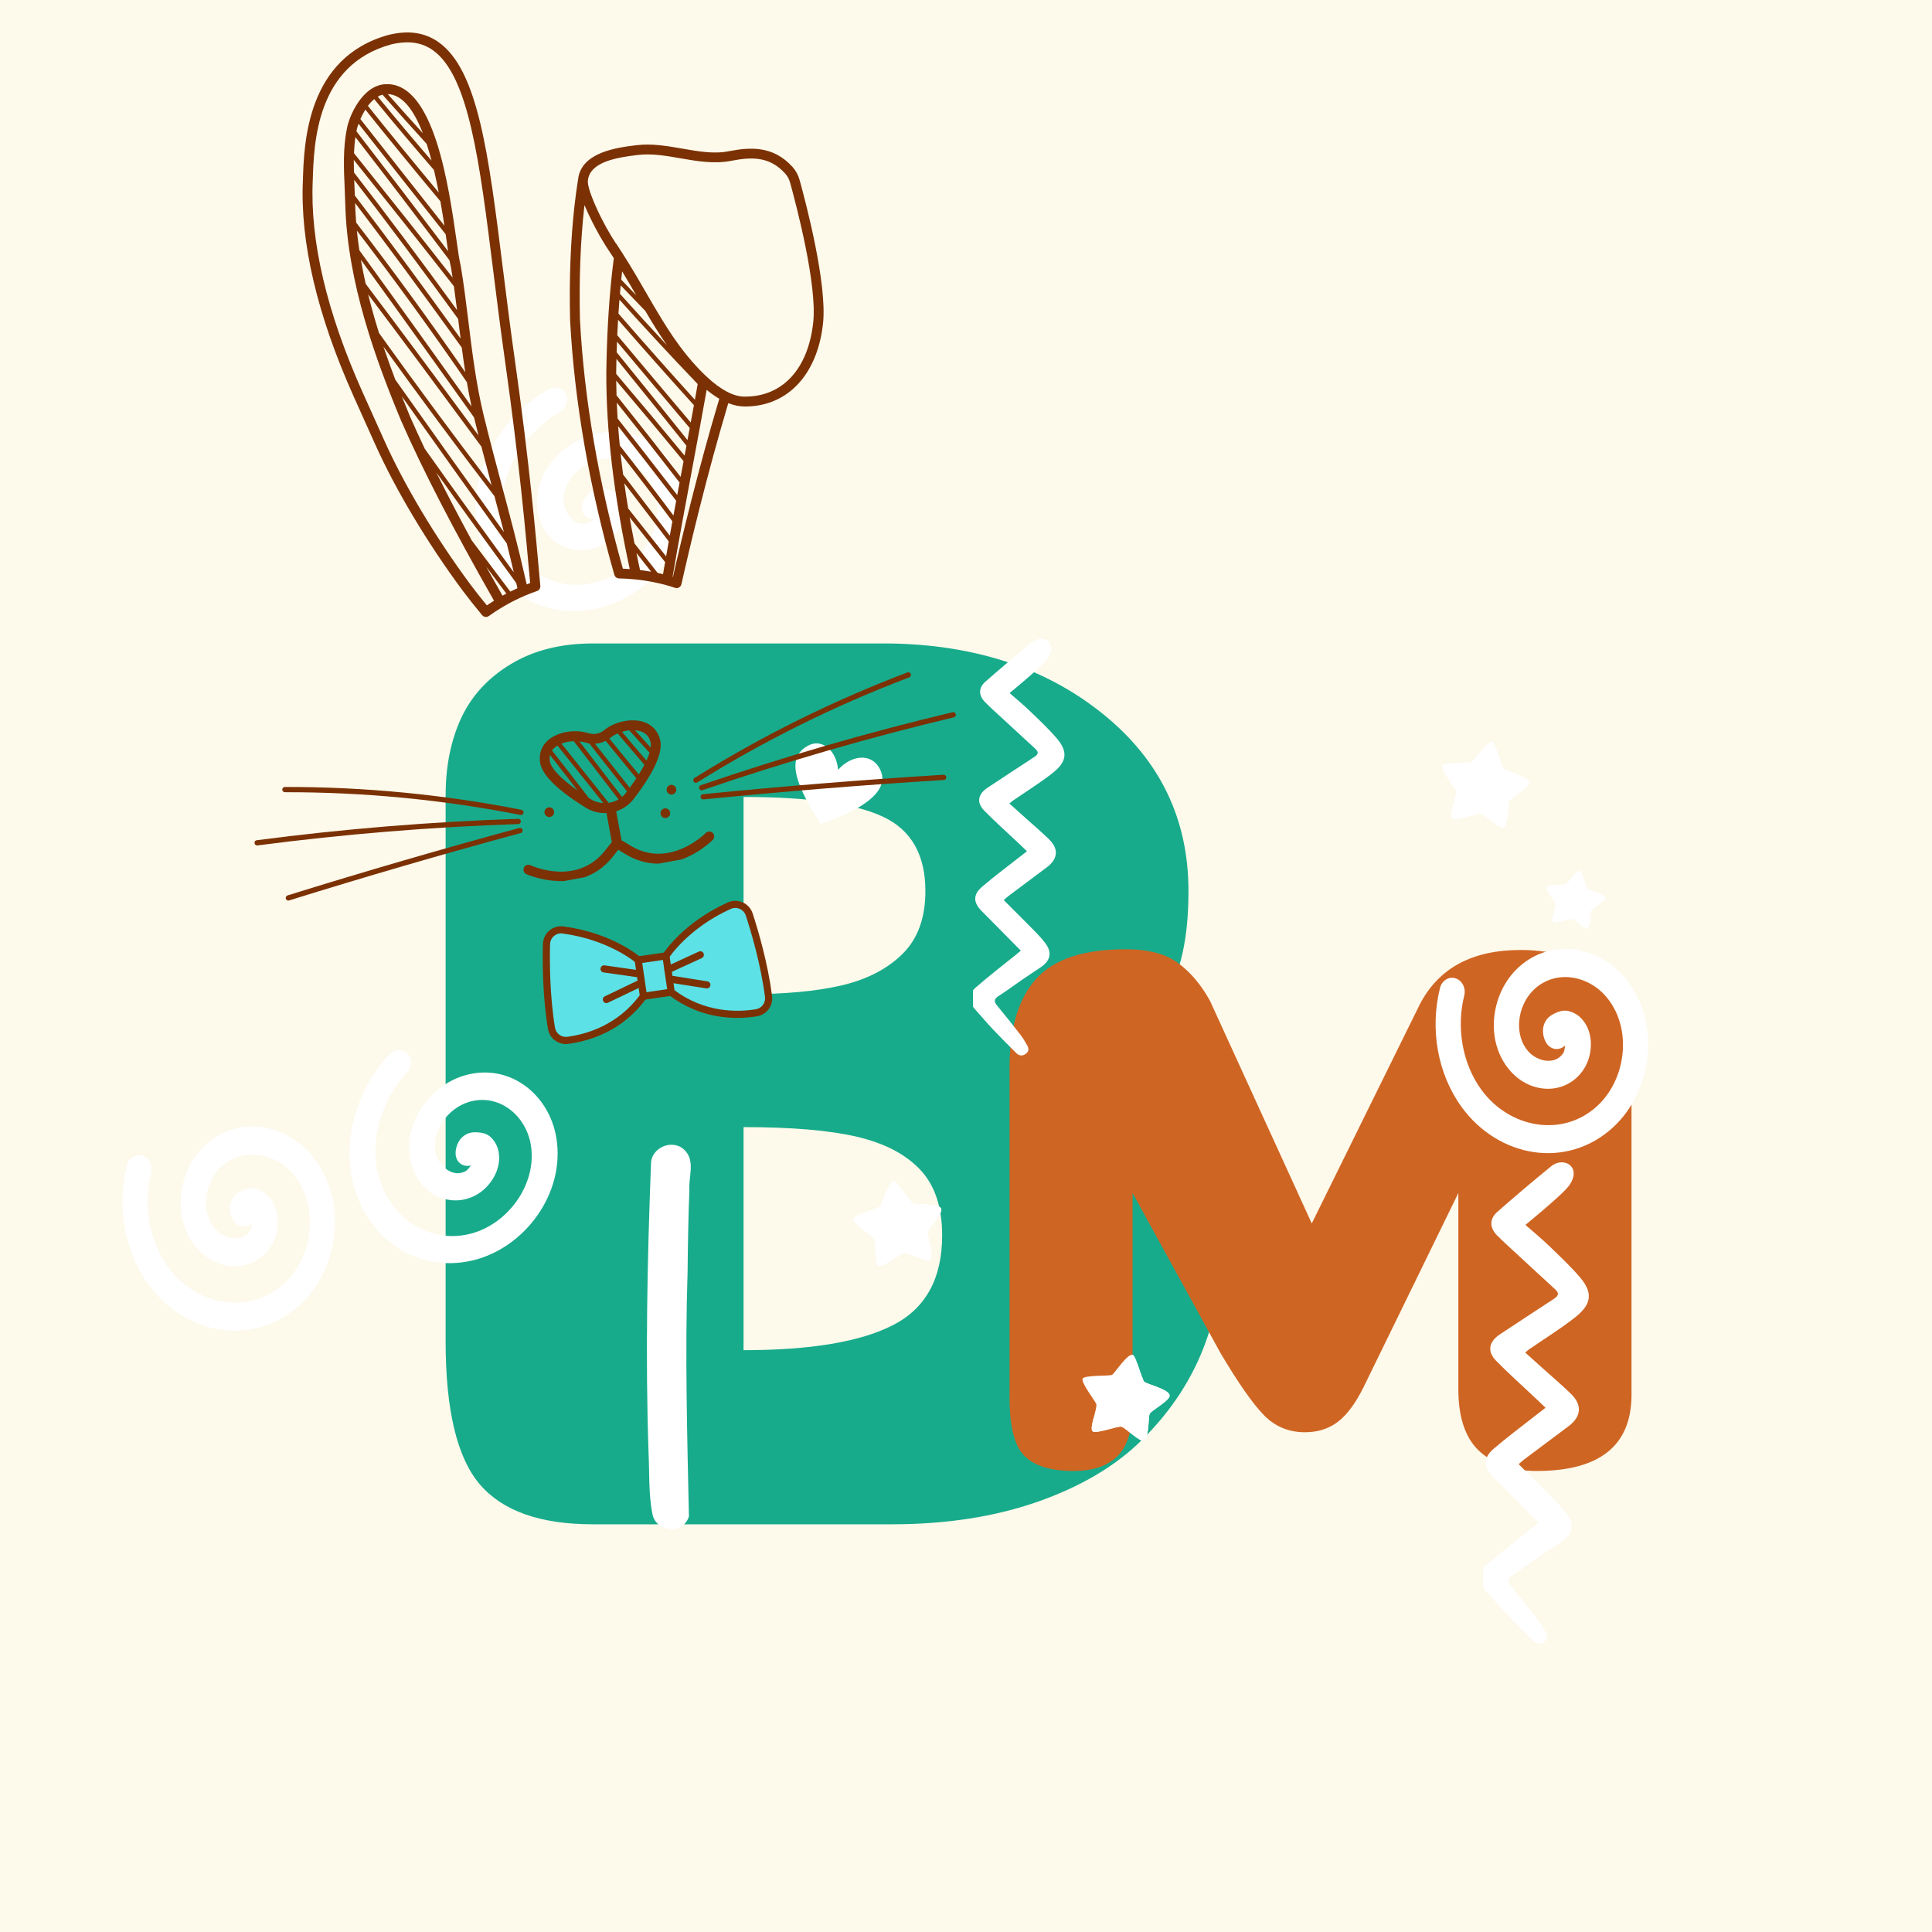 <svg version="1.0" preserveAspectRatio="xMidYMid meet" height="500" viewBox="0 0 375 375" zoomAndPan="magnify" width="500" xmlns:xlink="http://www.w3.org/1999/xlink" xmlns="http://www.w3.org/2000/svg"><defs><g></g><clipPath id="d970e88853"><path clip-rule="nonzero" d="M 188.863 119.398 L 189 119.398 L 189 206.398 L 188.863 206.398 Z M 188.863 119.398"></path></clipPath><clipPath id="191c14d8be"><path clip-rule="nonzero" d="M 188.863 124 L 207 124 L 207 205 L 188.863 205 Z M 188.863 124"></path></clipPath><clipPath id="3153128348"><path clip-rule="nonzero" d="M 118 222 L 139 222 L 139 301 L 118 301 Z M 118 222"></path></clipPath><clipPath id="85ad1774d0"><path clip-rule="nonzero" d="M 138.77 221.102 L 136.008 300.555 L 118.766 299.953 L 121.527 220.5 Z M 138.77 221.102"></path></clipPath><clipPath id="48b4c175d5"><path clip-rule="nonzero" d="M 192.344 222.965 L 189.453 306.164 L 70.273 302.02 L 73.168 218.82 Z M 192.344 222.965"></path></clipPath><clipPath id="7a7583ed88"><path clip-rule="nonzero" d="M 287.879 220.32 L 288 220.32 L 288 320.82 L 287.879 320.82 Z M 287.879 220.32"></path></clipPath><clipPath id="25c58420ab"><path clip-rule="nonzero" d="M 287.879 225 L 309 225 L 309 320 L 287.879 320 Z M 287.879 225"></path></clipPath><clipPath id="48ff47eb18"><path clip-rule="nonzero" d="M 165.508 229.168 L 182.758 229.168 L 182.758 246 L 165.508 246 Z M 165.508 229.168"></path></clipPath><clipPath id="2e731d650c"><path clip-rule="nonzero" d="M 169 232 L 182.758 232 L 182.758 246 L 169 246 Z M 169 232"></path></clipPath><clipPath id="3b47d65ec0"><path clip-rule="nonzero" d="M 23 218 L 66 218 L 66 258.949 L 23 258.949 Z M 23 218"></path></clipPath><clipPath id="2e69ca034b"><path clip-rule="nonzero" d="M 67 203 L 109 203 L 109 246 L 67 246 Z M 67 203"></path></clipPath><clipPath id="b220e1ca8c"><path clip-rule="nonzero" d="M 78.188 194.707 L 118.227 216.844 L 97.547 254.258 L 57.508 232.121 Z M 78.188 194.707"></path></clipPath><clipPath id="f259ee49a8"><path clip-rule="nonzero" d="M 78.188 194.707 L 118.227 216.844 L 97.547 254.258 L 57.508 232.121 Z M 78.188 194.707"></path></clipPath><clipPath id="a23e56a63f"><path clip-rule="nonzero" d="M 92 75 L 133 75 L 133 119 L 92 119 Z M 92 75"></path></clipPath><clipPath id="19f57c547e"><path clip-rule="nonzero" d="M 111.875 66.848 L 143.598 99.812 L 112.793 129.453 L 81.07 96.492 Z M 111.875 66.848"></path></clipPath><clipPath id="5a293d1023"><path clip-rule="nonzero" d="M 111.875 66.848 L 143.598 99.812 L 112.793 129.453 L 81.07 96.492 Z M 111.875 66.848"></path></clipPath><clipPath id="845bf21ea8"><path clip-rule="nonzero" d="M 154 144 L 172 144 L 172 160 L 154 160 Z M 154 144"></path></clipPath><clipPath id="df20c0f26e"><path clip-rule="nonzero" d="M 155.758 142.34 L 172.742 148.305 L 167.523 163.164 L 150.539 157.199 Z M 155.758 142.34"></path></clipPath><clipPath id="8613353e75"><path clip-rule="nonzero" d="M 154.336 140.777 L 176.27 148.484 L 170.805 164.051 L 148.867 156.348 Z M 154.336 140.777"></path></clipPath><clipPath id="fd743fc5d6"><path clip-rule="nonzero" d="M 210 262 L 228 262 L 228 280 L 210 280 Z M 210 262"></path></clipPath><clipPath id="ef540e4579"><path clip-rule="nonzero" d="M 212.262 260.516 L 228.723 265.68 L 223.559 282.137 L 207.098 276.973 Z M 212.262 260.516"></path></clipPath><clipPath id="e84d7f8ae9"><path clip-rule="nonzero" d="M 212.262 260.516 L 228.723 265.68 L 223.559 282.137 L 207.098 276.973 Z M 212.262 260.516"></path></clipPath><clipPath id="054b10a47d"><path clip-rule="nonzero" d="M 211 267 L 228 267 L 228 280 L 211 280 Z M 211 267"></path></clipPath><clipPath id="1f8cd68258"><path clip-rule="nonzero" d="M 212.262 260.516 L 228.723 265.68 L 223.559 282.137 L 207.098 276.973 Z M 212.262 260.516"></path></clipPath><clipPath id="c314b78f2f"><path clip-rule="nonzero" d="M 212.262 260.516 L 228.723 265.68 L 223.559 282.137 L 207.098 276.973 Z M 212.262 260.516"></path></clipPath><clipPath id="4b5cd767fd"><path clip-rule="nonzero" d="M 211 265 L 219 265 L 219 269 L 211 269 Z M 211 265"></path></clipPath><clipPath id="2d9cb2dcef"><path clip-rule="nonzero" d="M 212.262 260.516 L 228.723 265.68 L 223.559 282.137 L 207.098 276.973 Z M 212.262 260.516"></path></clipPath><clipPath id="c3c822107c"><path clip-rule="nonzero" d="M 212.262 260.516 L 228.723 265.68 L 223.559 282.137 L 207.098 276.973 Z M 212.262 260.516"></path></clipPath><clipPath id="3a013a363c"><path clip-rule="nonzero" d="M 129 175 L 150 175 L 150 197 L 129 197 Z M 129 175"></path></clipPath><clipPath id="7c08a324dc"><path clip-rule="nonzero" d="M 103.254 180.434 L 147.039 174.039 L 150.398 197.047 L 106.613 203.441 Z M 103.254 180.434"></path></clipPath><clipPath id="6608b5a5b3"><path clip-rule="nonzero" d="M 103.254 180.434 L 147.039 174.039 L 150.398 197.047 L 106.613 203.441 Z M 103.254 180.434"></path></clipPath><clipPath id="59018f5c8d"><path clip-rule="nonzero" d="M 128 174 L 150 174 L 150 198 L 128 198 Z M 128 174"></path></clipPath><clipPath id="a467e7f2ee"><path clip-rule="nonzero" d="M 103.254 180.434 L 147.039 174.039 L 150.398 197.047 L 106.613 203.441 Z M 103.254 180.434"></path></clipPath><clipPath id="825e7c9ebf"><path clip-rule="nonzero" d="M 103.254 180.434 L 147.039 174.039 L 150.398 197.047 L 106.613 203.441 Z M 103.254 180.434"></path></clipPath><clipPath id="f57359238a"><path clip-rule="nonzero" d="M 106 180 L 125 180 L 125 202 L 106 202 Z M 106 180"></path></clipPath><clipPath id="856e00bedc"><path clip-rule="nonzero" d="M 103.254 180.434 L 147.039 174.039 L 150.398 197.047 L 106.613 203.441 Z M 103.254 180.434"></path></clipPath><clipPath id="7f195c5d7c"><path clip-rule="nonzero" d="M 103.254 180.434 L 147.039 174.039 L 150.398 197.047 L 106.613 203.441 Z M 103.254 180.434"></path></clipPath><clipPath id="14560bba8d"><path clip-rule="nonzero" d="M 105 179 L 126 179 L 126 203 L 105 203 Z M 105 179"></path></clipPath><clipPath id="4eefc237f9"><path clip-rule="nonzero" d="M 103.254 180.434 L 147.039 174.039 L 150.398 197.047 L 106.613 203.441 Z M 103.254 180.434"></path></clipPath><clipPath id="e4181f44de"><path clip-rule="nonzero" d="M 103.254 180.434 L 147.039 174.039 L 150.398 197.047 L 106.613 203.441 Z M 103.254 180.434"></path></clipPath><clipPath id="38bfce7ed8"><path clip-rule="nonzero" d="M 123 185 L 131 185 L 131 194 L 123 194 Z M 123 185"></path></clipPath><clipPath id="90e8c5a138"><path clip-rule="nonzero" d="M 103.254 180.434 L 147.039 174.039 L 150.398 197.047 L 106.613 203.441 Z M 103.254 180.434"></path></clipPath><clipPath id="52a407985c"><path clip-rule="nonzero" d="M 103.254 180.434 L 147.039 174.039 L 150.398 197.047 L 106.613 203.441 Z M 103.254 180.434"></path></clipPath><clipPath id="7439d5d109"><path clip-rule="nonzero" d="M 123 184 L 132 184 L 132 195 L 123 195 Z M 123 184"></path></clipPath><clipPath id="4da8ed03da"><path clip-rule="nonzero" d="M 103.254 180.434 L 147.039 174.039 L 150.398 197.047 L 106.613 203.441 Z M 103.254 180.434"></path></clipPath><clipPath id="29072b17c1"><path clip-rule="nonzero" d="M 103.254 180.434 L 147.039 174.039 L 150.398 197.047 L 106.613 203.441 Z M 103.254 180.434"></path></clipPath><clipPath id="a32fc7a2f6"><path clip-rule="nonzero" d="M 129 185 L 136 185 L 136 189 L 129 189 Z M 129 185"></path></clipPath><clipPath id="905cd9291e"><path clip-rule="nonzero" d="M 103.254 180.434 L 147.039 174.039 L 150.398 197.047 L 106.613 203.441 Z M 103.254 180.434"></path></clipPath><clipPath id="1e0c7ef24a"><path clip-rule="nonzero" d="M 103.254 180.434 L 147.039 174.039 L 150.398 197.047 L 106.613 203.441 Z M 103.254 180.434"></path></clipPath><clipPath id="c328327073"><path clip-rule="nonzero" d="M 128 184 L 137 184 L 137 189 L 128 189 Z M 128 184"></path></clipPath><clipPath id="43d633b863"><path clip-rule="nonzero" d="M 103.254 180.434 L 147.039 174.039 L 150.398 197.047 L 106.613 203.441 Z M 103.254 180.434"></path></clipPath><clipPath id="cc3825d5da"><path clip-rule="nonzero" d="M 103.254 180.434 L 147.039 174.039 L 150.398 197.047 L 106.613 203.441 Z M 103.254 180.434"></path></clipPath><clipPath id="c70dd2ae8c"><path clip-rule="nonzero" d="M 130 190 L 138 190 L 138 192 L 130 192 Z M 130 190"></path></clipPath><clipPath id="643589eaff"><path clip-rule="nonzero" d="M 103.254 180.434 L 147.039 174.039 L 150.398 197.047 L 106.613 203.441 Z M 103.254 180.434"></path></clipPath><clipPath id="7eadc0fb00"><path clip-rule="nonzero" d="M 103.254 180.434 L 147.039 174.039 L 150.398 197.047 L 106.613 203.441 Z M 103.254 180.434"></path></clipPath><clipPath id="19cd75a243"><path clip-rule="nonzero" d="M 129 189 L 138 189 L 138 192 L 129 192 Z M 129 189"></path></clipPath><clipPath id="6fcff1099e"><path clip-rule="nonzero" d="M 103.254 180.434 L 147.039 174.039 L 150.398 197.047 L 106.613 203.441 Z M 103.254 180.434"></path></clipPath><clipPath id="1739b10da1"><path clip-rule="nonzero" d="M 103.254 180.434 L 147.039 174.039 L 150.398 197.047 L 106.613 203.441 Z M 103.254 180.434"></path></clipPath><clipPath id="5f22e8b092"><path clip-rule="nonzero" d="M 117 188 L 125 188 L 125 190 L 117 190 Z M 117 188"></path></clipPath><clipPath id="fbad293009"><path clip-rule="nonzero" d="M 103.254 180.434 L 147.039 174.039 L 150.398 197.047 L 106.613 203.441 Z M 103.254 180.434"></path></clipPath><clipPath id="fc33ce3b56"><path clip-rule="nonzero" d="M 103.254 180.434 L 147.039 174.039 L 150.398 197.047 L 106.613 203.441 Z M 103.254 180.434"></path></clipPath><clipPath id="c54e8798ad"><path clip-rule="nonzero" d="M 116 187 L 125 187 L 125 190 L 116 190 Z M 116 187"></path></clipPath><clipPath id="53f4ce1cc5"><path clip-rule="nonzero" d="M 103.254 180.434 L 147.039 174.039 L 150.398 197.047 L 106.613 203.441 Z M 103.254 180.434"></path></clipPath><clipPath id="d501486839"><path clip-rule="nonzero" d="M 103.254 180.434 L 147.039 174.039 L 150.398 197.047 L 106.613 203.441 Z M 103.254 180.434"></path></clipPath><clipPath id="7d4776aef1"><path clip-rule="nonzero" d="M 117 191 L 124 191 L 124 195 L 117 195 Z M 117 191"></path></clipPath><clipPath id="336b9f5a2d"><path clip-rule="nonzero" d="M 103.254 180.434 L 147.039 174.039 L 150.398 197.047 L 106.613 203.441 Z M 103.254 180.434"></path></clipPath><clipPath id="f5752cb690"><path clip-rule="nonzero" d="M 103.254 180.434 L 147.039 174.039 L 150.398 197.047 L 106.613 203.441 Z M 103.254 180.434"></path></clipPath><clipPath id="61aa449779"><path clip-rule="nonzero" d="M 117 190 L 125 190 L 125 195 L 117 195 Z M 117 190"></path></clipPath><clipPath id="45e1e02354"><path clip-rule="nonzero" d="M 103.254 180.434 L 147.039 174.039 L 150.398 197.047 L 106.613 203.441 Z M 103.254 180.434"></path></clipPath><clipPath id="fcad28cab2"><path clip-rule="nonzero" d="M 103.254 180.434 L 147.039 174.039 L 150.398 197.047 L 106.613 203.441 Z M 103.254 180.434"></path></clipPath><clipPath id="b174747561"><path clip-rule="nonzero" d="M 300 168 L 312 168 L 312 181 L 300 181 Z M 300 168"></path></clipPath><clipPath id="79e2b11c93"><path clip-rule="nonzero" d="M 301.555 167.355 L 313.004 170.945 L 309.637 181.68 L 298.188 178.09 Z M 301.555 167.355"></path></clipPath><clipPath id="b34836c558"><path clip-rule="nonzero" d="M 301.555 167.355 L 313.004 170.945 L 309.637 181.68 L 298.188 178.09 Z M 301.555 167.355"></path></clipPath><clipPath id="e79faf7468"><path clip-rule="nonzero" d="M 301 171 L 312 171 L 312 181 L 301 181 Z M 301 171"></path></clipPath><clipPath id="615cbe6a53"><path clip-rule="nonzero" d="M 301.555 167.355 L 313.004 170.945 L 309.637 181.68 L 298.188 178.09 Z M 301.555 167.355"></path></clipPath><clipPath id="dcc647657e"><path clip-rule="nonzero" d="M 301.555 167.355 L 313.004 170.945 L 309.637 181.68 L 298.188 178.09 Z M 301.555 167.355"></path></clipPath><clipPath id="a319d49972"><path clip-rule="nonzero" d="M 301 170 L 307 170 L 307 174 L 301 174 Z M 301 170"></path></clipPath><clipPath id="0f23007046"><path clip-rule="nonzero" d="M 301.555 167.355 L 313.004 170.945 L 309.637 181.68 L 298.188 178.09 Z M 301.555 167.355"></path></clipPath><clipPath id="303dc295f8"><path clip-rule="nonzero" d="M 301.555 167.355 L 313.004 170.945 L 309.637 181.68 L 298.188 178.09 Z M 301.555 167.355"></path></clipPath><clipPath id="79f1790fde"><path clip-rule="nonzero" d="M 279 143 L 297 143 L 297 161 L 279 161 Z M 279 143"></path></clipPath><clipPath id="b42915aab6"><path clip-rule="nonzero" d="M 282.059 141.555 L 298.52 146.719 L 293.355 163.176 L 276.895 158.016 Z M 282.059 141.555"></path></clipPath><clipPath id="10590b3617"><path clip-rule="nonzero" d="M 282.059 141.555 L 298.52 146.719 L 293.355 163.176 L 276.895 158.016 Z M 282.059 141.555"></path></clipPath><clipPath id="f5e348cbad"><path clip-rule="nonzero" d="M 281 148 L 297 148 L 297 161 L 281 161 Z M 281 148"></path></clipPath><clipPath id="4c3b8eaf70"><path clip-rule="nonzero" d="M 282.059 141.555 L 298.52 146.719 L 293.355 163.176 L 276.895 158.016 Z M 282.059 141.555"></path></clipPath><clipPath id="0617a9e3a3"><path clip-rule="nonzero" d="M 282.059 141.555 L 298.52 146.719 L 293.355 163.176 L 276.895 158.016 Z M 282.059 141.555"></path></clipPath><clipPath id="bd051d3f60"><path clip-rule="nonzero" d="M 281 146 L 289 146 L 289 151 L 281 151 Z M 281 146"></path></clipPath><clipPath id="92ee6b8023"><path clip-rule="nonzero" d="M 282.059 141.555 L 298.52 146.719 L 293.355 163.176 L 276.895 158.016 Z M 282.059 141.555"></path></clipPath><clipPath id="ae9a33dc6a"><path clip-rule="nonzero" d="M 282.059 141.555 L 298.52 146.719 L 293.355 163.176 L 276.895 158.016 Z M 282.059 141.555"></path></clipPath><clipPath id="c99be391c4"><path clip-rule="nonzero" d="M 129 152 L 132 152 L 132 155 L 129 155 Z M 129 152"></path></clipPath><clipPath id="1a1eded68d"><path clip-rule="nonzero" d="M 22.285 16.23 L 158.746 -8.871 L 189.141 156.355 L 52.68 181.457 Z M 22.285 16.23"></path></clipPath><clipPath id="1c50d1f78c"><path clip-rule="nonzero" d="M 22.285 16.23 L 158.746 -8.871 L 189.141 156.355 L 52.68 181.457 Z M 22.285 16.23"></path></clipPath><clipPath id="93b1e0411c"><path clip-rule="nonzero" d="M 128 156 L 131 156 L 131 159 L 128 159 Z M 128 156"></path></clipPath><clipPath id="2358d81cc2"><path clip-rule="nonzero" d="M 22.285 16.23 L 158.746 -8.871 L 189.141 156.355 L 52.68 181.457 Z M 22.285 16.23"></path></clipPath><clipPath id="12852434c6"><path clip-rule="nonzero" d="M 22.285 16.23 L 158.746 -8.871 L 189.141 156.355 L 52.68 181.457 Z M 22.285 16.23"></path></clipPath><clipPath id="ae284c1d6f"><path clip-rule="nonzero" d="M 105 156 L 108 156 L 108 159 L 105 159 Z M 105 156"></path></clipPath><clipPath id="04a7715db2"><path clip-rule="nonzero" d="M 22.285 16.23 L 158.746 -8.871 L 189.141 156.355 L 52.68 181.457 Z M 22.285 16.23"></path></clipPath><clipPath id="6cfd4c3153"><path clip-rule="nonzero" d="M 22.285 16.23 L 158.746 -8.871 L 189.141 156.355 L 52.68 181.457 Z M 22.285 16.23"></path></clipPath><clipPath id="ccd8827669"><path clip-rule="nonzero" d="M 134 130 L 177 130 L 177 152 L 134 152 Z M 134 130"></path></clipPath><clipPath id="2a21c4245d"><path clip-rule="nonzero" d="M 22.285 16.23 L 158.746 -8.871 L 189.141 156.355 L 52.68 181.457 Z M 22.285 16.23"></path></clipPath><clipPath id="7ead6ec73e"><path clip-rule="nonzero" d="M 22.285 16.23 L 158.746 -8.871 L 189.141 156.355 L 52.68 181.457 Z M 22.285 16.23"></path></clipPath><clipPath id="bef4c6dec6"><path clip-rule="nonzero" d="M 135 138 L 186 138 L 186 154 L 135 154 Z M 135 138"></path></clipPath><clipPath id="4d8035f87b"><path clip-rule="nonzero" d="M 22.285 16.23 L 158.746 -8.871 L 189.141 156.355 L 52.68 181.457 Z M 22.285 16.23"></path></clipPath><clipPath id="1d2c60e12b"><path clip-rule="nonzero" d="M 22.285 16.23 L 158.746 -8.871 L 189.141 156.355 L 52.68 181.457 Z M 22.285 16.23"></path></clipPath><clipPath id="d89602fb74"><path clip-rule="nonzero" d="M 134.453 147.418 L 185.41 138.043 L 186.535 144.16 L 135.582 153.535 Z M 134.453 147.418"></path></clipPath><clipPath id="e6c55c43c5"><path clip-rule="nonzero" d="M 135 150 L 184 150 L 184 156 L 135 156 Z M 135 150"></path></clipPath><clipPath id="769e50c679"><path clip-rule="nonzero" d="M 22.285 16.23 L 158.746 -8.871 L 189.141 156.355 L 52.68 181.457 Z M 22.285 16.23"></path></clipPath><clipPath id="63eeb030f0"><path clip-rule="nonzero" d="M 22.285 16.23 L 158.746 -8.871 L 189.141 156.355 L 52.68 181.457 Z M 22.285 16.23"></path></clipPath><clipPath id="9392a75ebe"><path clip-rule="nonzero" d="M 54 152 L 102 152 L 102 159 L 54 159 Z M 54 152"></path></clipPath><clipPath id="da86773ab3"><path clip-rule="nonzero" d="M 22.285 16.23 L 158.746 -8.871 L 189.141 156.355 L 52.68 181.457 Z M 22.285 16.23"></path></clipPath><clipPath id="5d60f9dfef"><path clip-rule="nonzero" d="M 22.285 16.23 L 158.746 -8.871 L 189.141 156.355 L 52.68 181.457 Z M 22.285 16.23"></path></clipPath><clipPath id="447a049a16"><path clip-rule="nonzero" d="M 49 158 L 102 158 L 102 165 L 49 165 Z M 49 158"></path></clipPath><clipPath id="c250dfc591"><path clip-rule="nonzero" d="M 22.285 16.23 L 158.746 -8.871 L 189.141 156.355 L 52.68 181.457 Z M 22.285 16.23"></path></clipPath><clipPath id="77f0db63a8"><path clip-rule="nonzero" d="M 22.285 16.23 L 158.746 -8.871 L 189.141 156.355 L 52.68 181.457 Z M 22.285 16.23"></path></clipPath><clipPath id="857b3770d5"><path clip-rule="nonzero" d="M 55 160 L 102 160 L 102 175 L 55 175 Z M 55 160"></path></clipPath><clipPath id="1ae3dab917"><path clip-rule="nonzero" d="M 22.285 16.23 L 158.746 -8.871 L 189.141 156.355 L 52.68 181.457 Z M 22.285 16.23"></path></clipPath><clipPath id="b831ab5224"><path clip-rule="nonzero" d="M 22.285 16.23 L 158.746 -8.871 L 189.141 156.355 L 52.68 181.457 Z M 22.285 16.23"></path></clipPath><clipPath id="f896e3cdff"><path clip-rule="nonzero" d="M 58 6 L 105 6 L 105 120 L 58 120 Z M 58 6"></path></clipPath><clipPath id="fcad33415c"><path clip-rule="nonzero" d="M 22.285 16.23 L 158.746 -8.871 L 189.141 156.355 L 52.68 181.457 Z M 22.285 16.23"></path></clipPath><clipPath id="112bb1d5af"><path clip-rule="nonzero" d="M 22.285 16.23 L 158.746 -8.871 L 189.141 156.355 L 52.68 181.457 Z M 22.285 16.23"></path></clipPath><clipPath id="7d19c9ca45"><path clip-rule="nonzero" d="M 110 28 L 160 28 L 160 115 L 110 115 Z M 110 28"></path></clipPath><clipPath id="9fa112c735"><path clip-rule="nonzero" d="M 22.285 16.23 L 158.746 -8.871 L 189.141 156.355 L 52.68 181.457 Z M 22.285 16.23"></path></clipPath><clipPath id="5823822ea3"><path clip-rule="nonzero" d="M 22.285 16.23 L 158.746 -8.871 L 189.141 156.355 L 52.68 181.457 Z M 22.285 16.23"></path></clipPath><clipPath id="e62692d041"><path clip-rule="nonzero" d="M 101 139 L 139 139 L 139 172 L 101 172 Z M 101 139"></path></clipPath><clipPath id="5eb7463391"><path clip-rule="nonzero" d="M 22.285 16.23 L 158.746 -8.871 L 189.141 156.355 L 52.68 181.457 Z M 22.285 16.23"></path></clipPath><clipPath id="5d3e08da79"><path clip-rule="nonzero" d="M 22.285 16.23 L 158.746 -8.871 L 189.141 156.355 L 52.68 181.457 Z M 22.285 16.23"></path></clipPath><clipPath id="1997699072"><path clip-rule="nonzero" d="M 96.93 144.203 L 134.121 137.359 L 139.34 165.719 L 102.145 172.562 Z M 96.93 144.203"></path></clipPath></defs><rect fill-opacity="1" height="450" y="-37.5" fill="#ffffff" width="450" x="-37.5"></rect><rect fill-opacity="1" height="450" y="-37.5" fill="#fdf9eb" width="450" x="-37.5"></rect><g fill-opacity="1" fill="#17ab8b"><g transform="translate(68.229, 296.115)"><g><path d="M 145.438 -89.109 C 160.945 -79.93 168.703 -67.664 168.703 -52.312 C 168.703 -45.633 167.41 -39.25 164.828 -33.156 C 162.242 -27.07 158.406 -21.523 153.312 -16.516 C 148.227 -11.516 141.516 -7.551 133.172 -4.625 C 124.828 -1.707 115.395 -0.25 104.875 -0.25 L 46.812 -0.25 C 36.633 -0.25 29.332 -2.832 24.906 -8 C 20.477 -13.176 18.266 -22.441 18.266 -35.797 L 18.266 -141.672 C 18.266 -147.348 19.266 -152.352 21.266 -156.688 C 23.273 -161.031 26.488 -164.535 30.906 -167.203 C 35.332 -169.879 40.633 -171.219 46.812 -171.219 L 104.125 -171.219 C 120.812 -171.051 134.703 -166.504 145.797 -157.578 C 156.898 -148.648 162.453 -137.176 162.453 -123.156 C 162.453 -118.645 162.078 -114.676 161.328 -111.25 C 160.578 -107.832 159.445 -104.789 157.938 -102.125 C 156.438 -99.457 154.688 -97.117 152.688 -95.109 C 150.688 -93.109 148.27 -91.109 145.438 -89.109 Z M 114.641 -56.328 C 114.641 -61.828 113.219 -66.078 110.375 -69.078 C 107.539 -72.086 103.453 -74.219 98.109 -75.469 C 92.773 -76.719 85.438 -77.344 76.094 -77.344 L 76.094 -34.047 C 89.113 -34.047 98.789 -35.672 105.125 -38.922 C 111.469 -42.18 114.641 -47.984 114.641 -56.328 Z M 111.391 -123.156 C 111.391 -130.164 108.676 -134.961 103.25 -137.547 C 97.832 -140.129 88.781 -141.422 76.094 -141.422 L 76.094 -103.125 C 83.938 -103.125 90.316 -103.707 95.234 -104.875 C 100.16 -106.051 104.082 -108.098 107 -111.016 C 109.926 -113.93 111.391 -117.977 111.391 -123.156 Z M 111.391 -123.156"></path></g></g></g><g fill-opacity="1" fill="#cf6523"><g transform="translate(186.222, 285.516)"><g><path d="M 96.844 -53.953 L 96.844 -15.328 C 96.945 -9.922 98.395 -6.016 101.188 -3.609 C 103.988 -1.203 107.602 0 112.031 0 C 124.219 0 130.359 -4.863 130.453 -14.594 L 130.453 -78.719 C 130.453 -86.281 128.562 -91.906 124.781 -95.594 C 121 -99.281 115.719 -101.125 108.938 -101.125 C 99.5 -101.125 92.961 -97.582 89.328 -90.5 L 68.391 -48.047 L 48.641 -91.25 C 46.973 -94.289 44.938 -96.719 42.531 -98.531 C 40.125 -100.352 36.707 -101.266 32.281 -101.266 C 24.125 -101.266 18.328 -99.348 14.891 -95.516 C 11.453 -91.68 9.734 -85.984 9.734 -78.422 L 9.734 -14.156 C 9.734 -8.551 10.711 -4.789 12.672 -2.875 C 14.641 -0.957 17.785 0 22.109 0 C 25.941 0 28.816 -0.977 30.734 -2.938 C 32.648 -4.906 33.609 -8.004 33.609 -12.234 L 33.609 -53.953 L 50.703 -22.844 C 54.141 -17.051 56.941 -13.047 59.109 -10.828 C 61.273 -8.617 63.926 -7.516 67.062 -7.516 C 69.52 -7.516 71.633 -8.176 73.406 -9.5 C 75.176 -10.832 76.848 -13.07 78.422 -16.219 Z M 96.844 -53.953"></path></g></g></g><g clip-path="url(#d970e88853)"><path fill-rule="nonzero" fill-opacity="1" d="M 174.262 152.777 C 176.43 154.492 178.422 156.133 180.484 157.68 C 182.582 159.258 184.75 160.742 186.879 162.277 C 187.852 162.98 188.586 163.875 188.406 165.152 C 188.227 166.414 187.27 167.008 186.188 167.535 C 182.801 169.184 179.453 170.906 175.832 172.73 C 176.934 173.68 177.859 174.488 178.797 175.285 C 181.547 177.625 184.359 179.898 187.043 182.316 C 189.242 184.301 188.926 186.172 186.285 187.449 C 182.816 189.129 179.414 190.91 176.445 193.414 C 176.246 193.582 176.059 193.77 175.785 194.023 C 176.551 194.906 177.273 195.773 178.039 196.605 C 180.156 198.898 182.297 201.172 184.418 203.465 C 184.676 203.742 185.004 204.07 185.039 204.402 C 185.098 204.914 185.105 205.625 184.809 205.926 C 184.52 206.219 183.707 206.316 183.32 206.121 C 182.523 205.715 181.805 205.105 181.145 204.484 C 178.082 201.625 175.031 198.754 172.02 195.84 C 170.281 194.16 170.406 192.613 172.32 191.152 C 174.762 189.281 177.199 187.402 179.676 185.578 C 180.371 185.07 181.195 184.738 182.16 184.215 C 180.738 183.004 179.418 181.891 178.109 180.766 C 175.656 178.66 173.16 176.598 170.773 174.426 C 168.898 172.719 169.227 170.898 171.484 169.684 C 174.738 167.934 177.988 166.184 181.43 164.332 C 179.938 163.234 178.492 162.281 177.168 161.18 C 174.426 158.891 171.703 156.566 169.055 154.172 C 167.469 152.742 167.68 150.973 169.543 149.828 C 172.816 147.816 176.148 145.895 179.457 143.938 C 179.938 143.652 180.422 143.363 181.102 142.957 C 179.75 141.848 178.539 140.848 177.32 139.859 C 175.074 138.035 172.801 136.254 170.59 134.391 C 168.734 132.832 168.648 131.023 170.598 129.625 C 174.582 126.762 178.684 124.066 182.773 121.352 C 183.582 120.816 184.52 120.453 185.43 120.086 C 186.457 119.676 187.336 120.023 187.891 120.938 C 188.453 121.867 188.426 122.887 187.656 123.684 C 187.004 124.359 186.234 124.949 185.445 125.465 C 182.109 127.652 178.746 129.797 175.219 132.07 C 176.871 133.418 178.32 134.633 179.805 135.805 C 182.07 137.598 184.375 139.344 186.633 141.145 C 188.832 142.895 188.34 145.137 185.773 146.406 C 182.062 148.238 178.477 150.324 174.84 152.305 C 174.715 152.371 174.617 152.484 174.262 152.777 Z M 174.262 152.777" fill="#ffffff"></path></g><g clip-path="url(#191c14d8be)"><path fill-rule="nonzero" fill-opacity="1" d="M 194.824 174.707 C 196.973 176.855 199.055 178.922 201.109 181.012 C 201.75 181.664 202.355 182.355 202.902 183.082 C 204.215 184.812 203.926 186.422 202.117 187.664 C 200.797 188.566 199.457 189.434 198.137 190.34 C 196.695 191.328 195.301 192.398 193.824 193.328 C 192.887 193.918 192.898 194.414 193.559 195.211 C 195.141 197.109 196.672 199.051 198.188 201.004 C 198.629 201.57 198.961 202.223 199.336 202.84 C 199.719 203.469 199.762 204.07 199.105 204.551 C 198.453 205.023 197.816 204.953 197.254 204.395 C 195.773 202.91 194.277 201.438 192.836 199.914 C 191.633 198.645 190.504 197.301 189.336 196 C 187.926 194.434 187.84 193.035 189.438 191.633 C 191.918 189.449 194.555 187.445 197.125 185.367 C 197.418 185.133 197.703 184.891 198.141 184.523 C 196.176 182.535 194.281 180.613 192.387 178.695 C 191.77 178.07 191.145 177.453 190.531 176.828 C 188.895 175.168 188.832 173.668 190.613 172.129 C 192.855 170.191 195.25 168.43 197.578 166.594 C 198.113 166.176 198.652 165.762 199.34 165.23 C 198.664 164.586 198.07 164.016 197.477 163.453 C 195.32 161.422 193.102 159.453 191.035 157.336 C 189.484 155.746 189.816 154.129 191.715 152.875 C 194.734 150.891 197.742 148.887 200.773 146.918 C 201.547 146.418 201.645 145.969 200.941 145.324 C 198.219 142.836 195.508 140.328 192.797 137.82 C 192.266 137.332 191.742 136.832 191.23 136.316 C 189.938 135.023 189.875 133.539 191.242 132.336 C 194.215 129.723 197.227 127.16 200.297 124.668 C 201.809 123.441 203.906 124.031 204.062 125.715 C 204.137 126.492 203.672 127.496 203.129 128.121 C 202.09 129.324 200.844 130.352 199.648 131.414 C 198.48 132.445 197.266 133.426 195.961 134.523 C 197.297 135.699 198.645 136.797 199.887 138 C 201.695 139.742 203.547 141.465 205.168 143.375 C 207.719 146.375 206.594 148.285 204.098 150.215 C 201.695 152.07 199.105 153.684 196.598 155.406 C 196.414 155.531 196.25 155.688 195.918 155.957 C 197.035 156.957 198.098 157.91 199.156 158.863 C 200.652 160.211 202.199 161.516 203.637 162.926 C 205.527 164.781 205.344 166.723 203.211 168.328 C 200.719 170.203 198.215 172.062 195.719 173.934 C 195.426 174.152 195.16 174.414 194.824 174.707 Z M 194.824 174.707" fill="#ffffff"></path></g><g clip-path="url(#3153128348)"><g clip-path="url(#85ad1774d0)"><g clip-path="url(#48b4c175d5)"><path fill-rule="nonzero" fill-opacity="1" d="M 154.098 293.93 C 159.445 284.277 163.805 274.043 168.898 264.234 C 173 256.812 177.348 249.492 180.324 241.52 C 181.789 238.34 182.887 232.895 187.586 234.742 C 191.863 237.004 188.715 241.199 187.504 244.367 C 184.496 252.289 180.402 259.707 176.152 267.02 C 171.484 276.348 166.926 285.73 162.367 295.117 C 161.844 296.145 161.281 297.113 160.652 298 C 157.953 302.344 151.402 298.332 154.098 293.93 Z M 126.359 225.898 C 126.387 222.578 130.836 220.883 133.035 223.402 C 134.938 225.473 133.621 228.516 133.809 231.035 C 133.598 236.293 133.516 241.559 133.461 246.824 C 132.941 262.684 133.387 278.66 133.719 294.352 L 133.715 294.348 C 132.57 298.016 127.215 297.445 126.605 293.727 C 125.875 289.891 126.07 285.824 125.883 281.961 C 125.25 263.289 125.637 244.566 126.359 225.898 Z M 75.832 240.387 C 77.633 239.348 80.09 240.066 81.074 241.895 C 82.324 244.02 83.723 246.066 84.766 248.309 C 88.242 254.191 91.43 260.238 94.648 266.266 C 98.105 272.465 101.453 278.723 104.789 284.992 C 106.652 288.434 108.672 291.797 110.621 295.195 C 111.352 296.613 112.426 297.977 112.613 299.598 C 112.879 301.66 110.574 303.375 108.676 302.449 C 107.52 301.949 106.82 300.84 106.078 299.879 C 100.309 291.691 95.801 282.727 90.863 274.031 C 86.902 267.25 83.426 260.195 79.242 253.547 C 78.328 252.25 77.172 250.156 76.453 248.992 C 74.594 246.254 72.008 242.836 75.832 240.387 Z M 75.832 240.387" fill="#ffffff"></path></g></g></g><g clip-path="url(#7a7583ed88)"><path fill-rule="nonzero" fill-opacity="1" d="M 271.004 258.852 C 273.508 260.832 275.812 262.727 278.195 264.52 C 280.617 266.344 283.125 268.055 285.586 269.832 C 286.707 270.645 287.562 271.68 287.352 273.152 C 287.145 274.609 286.039 275.297 284.785 275.906 C 280.875 277.812 277.004 279.805 272.82 281.91 C 274.094 283.008 275.16 283.945 276.246 284.867 C 279.426 287.57 282.676 290.199 285.777 292.992 C 288.32 295.285 287.953 297.449 284.902 298.926 C 280.891 300.867 276.957 302.922 273.527 305.816 C 273.297 306.012 273.082 306.227 272.766 306.523 C 273.652 307.539 274.484 308.547 275.371 309.504 C 277.82 312.156 280.293 314.781 282.742 317.434 C 283.039 317.754 283.418 318.133 283.461 318.516 C 283.527 319.109 283.539 319.93 283.191 320.277 C 282.863 320.617 281.922 320.73 281.473 320.504 C 280.551 320.031 279.723 319.328 278.957 318.613 C 275.422 315.305 271.895 311.988 268.414 308.621 C 266.402 306.68 266.551 304.895 268.762 303.203 C 271.582 301.039 274.398 298.871 277.262 296.762 C 278.062 296.172 279.016 295.789 280.133 295.184 C 278.492 293.785 276.965 292.5 275.449 291.199 C 272.613 288.766 269.734 286.383 266.973 283.871 C 264.805 281.898 265.184 279.793 267.797 278.391 C 271.555 276.371 275.312 274.348 279.289 272.203 C 277.562 270.938 275.891 269.832 274.363 268.562 C 271.191 265.918 268.051 263.23 264.984 260.465 C 263.152 258.809 263.398 256.762 265.551 255.441 C 269.336 253.117 273.184 250.898 277.008 248.633 C 277.566 248.305 278.121 247.969 278.91 247.5 C 277.348 246.223 275.949 245.066 274.539 243.918 C 271.945 241.812 269.316 239.754 266.762 237.602 C 264.617 235.797 264.516 233.711 266.77 232.094 C 271.371 228.785 276.117 225.672 280.84 222.531 C 281.777 221.91 282.859 221.492 283.914 221.07 C 285.102 220.594 286.117 220.992 286.758 222.051 C 287.406 223.125 287.375 224.305 286.484 225.227 C 285.73 226.008 284.84 226.688 283.93 227.285 C 280.074 229.812 276.188 232.293 272.109 234.922 C 274.02 236.477 275.695 237.879 277.41 239.234 C 280.027 241.309 282.691 243.328 285.305 245.406 C 287.848 247.43 287.277 250.023 284.312 251.488 C 280.023 253.605 275.875 256.016 271.672 258.305 C 271.527 258.383 271.414 258.516 271.004 258.852 Z M 271.004 258.852" fill="#ffffff"></path></g><g clip-path="url(#25c58420ab)"><path fill-rule="nonzero" fill-opacity="1" d="M 294.77 284.195 C 297.25 286.68 299.66 289.066 302.035 291.484 C 302.773 292.234 303.473 293.035 304.109 293.875 C 305.621 295.875 305.289 297.734 303.195 299.172 C 301.672 300.215 300.121 301.219 298.602 302.262 C 296.934 303.406 295.324 304.641 293.613 305.719 C 292.531 306.402 292.543 306.973 293.309 307.891 C 295.133 310.09 296.902 312.332 298.656 314.586 C 299.164 315.242 299.551 315.996 299.984 316.711 C 300.426 317.438 300.477 318.133 299.719 318.688 C 298.965 319.238 298.227 319.152 297.578 318.508 C 295.867 316.793 294.137 315.09 292.469 313.328 C 291.082 311.859 289.777 310.312 288.426 308.809 C 286.797 306.996 286.699 305.379 288.543 303.758 C 291.41 301.234 294.461 298.918 297.43 296.516 C 297.766 296.246 298.094 295.965 298.602 295.543 C 296.332 293.242 294.141 291.023 291.953 288.805 C 291.238 288.082 290.516 287.371 289.805 286.648 C 287.914 284.727 287.844 282.996 289.906 281.215 C 292.496 278.977 295.262 276.941 297.953 274.82 C 298.57 274.336 299.191 273.859 299.988 273.242 C 299.207 272.496 298.523 271.84 297.832 271.191 C 295.344 268.84 292.777 266.566 290.391 264.121 C 288.598 262.285 288.98 260.41 291.176 258.965 C 294.668 256.672 298.145 254.355 301.645 252.082 C 302.539 251.5 302.652 250.98 301.84 250.238 C 298.691 247.359 295.562 244.461 292.43 241.566 C 291.812 241 291.207 240.422 290.613 239.828 C 289.125 238.332 289.047 236.617 290.633 235.223 C 294.066 232.207 297.547 229.246 301.094 226.363 C 302.844 224.945 305.266 225.629 305.449 227.57 C 305.531 228.473 304.996 229.633 304.371 230.355 C 303.168 231.746 301.727 232.934 300.344 234.16 C 298.996 235.352 297.594 236.484 296.082 237.754 C 297.629 239.113 299.184 240.383 300.621 241.77 C 302.711 243.785 304.848 245.777 306.723 247.984 C 309.672 251.453 308.371 253.66 305.488 255.887 C 302.711 258.035 299.719 259.898 296.82 261.891 C 296.609 262.035 296.418 262.215 296.035 262.523 C 297.324 263.684 298.551 264.781 299.773 265.883 C 301.508 267.445 303.293 268.949 304.953 270.578 C 307.141 272.727 306.93 274.969 304.461 276.824 C 301.582 278.992 298.688 281.137 295.805 283.301 C 295.465 283.559 295.16 283.859 294.77 284.195 Z M 294.77 284.195" fill="#ffffff"></path></g><g clip-path="url(#48ff47eb18)"><path fill-rule="nonzero" fill-opacity="1" d="M 170.859 234.109 C 170.562 234.539 165.676 235.754 165.594 236.57 C 165.512 237.387 169.125 239.902 169.582 240.441 C 170.094 241.039 169.664 245.336 170.48 245.719 C 171.301 246.102 174.781 243.258 175.598 243.203 C 176.387 243.148 180.145 245.168 180.598 244.438 C 181.281 243.34 179.965 239.805 180.059 239.184 C 180.176 238.422 183 235.637 182.691 234.637 C 182.332 233.5 177.758 233.859 177.188 233.559 C 176.707 233.301 174.168 229.27 173.543 229.23 C 172.457 229.168 171.293 233.492 170.859 234.109 Z M 170.859 234.109" fill="#ffffff"></path></g><g clip-path="url(#2e731d650c)"><path fill-rule="nonzero" fill-opacity="1" d="M 180.066 239.184 C 180.184 238.422 183.008 235.637 182.695 234.637 C 182.34 233.5 177.766 233.859 177.195 233.559 C 177.07 233.492 176.809 233.176 176.484 232.746 C 175.699 236.902 173.266 240.488 169.934 243.387 C 169.996 244.5 170.102 245.539 170.484 245.719 C 171.305 246.102 174.785 243.258 175.602 243.203 C 176.391 243.148 180.148 245.168 180.602 244.438 C 181.285 243.34 179.969 239.805 180.066 239.184 Z M 180.066 239.184" fill="#ffffff"></path></g><path fill-rule="nonzero" fill-opacity="1" d="M 168.109 237.188 C 167.562 237.348 167.332 236.496 167.879 236.34 C 168.129 236.266 168.379 236.195 168.629 236.125 C 169.176 235.965 169.406 236.816 168.859 236.973 C 168.609 237.043 168.359 237.117 168.109 237.188 Z M 170.555 236.457 C 171.098 236.199 171.641 235.941 172.184 235.68 C 172.695 235.438 172.25 234.676 171.738 234.922 C 171.195 235.18 170.652 235.434 170.109 235.695 C 169.602 235.938 170.047 236.699 170.555 236.457 Z M 173.008 233.852 C 173.113 233.359 173.234 232.867 173.379 232.383 C 173.539 231.836 172.691 231.605 172.527 232.148 C 172.387 232.633 172.262 233.121 172.16 233.617 C 172.039 234.172 172.891 234.406 173.008 233.852 Z M 173.008 233.852" fill="#ffffff"></path><g clip-path="url(#3b47d65ec0)"><path fill-rule="evenodd" fill-opacity="1" d="M 42.82 258.074 C 48.18 258.871 53.793 257.371 58.277 253.215 C 65.773 246.273 67.578 233.316 60.922 224.758 C 55.547 217.844 45.637 216.258 39.281 222.797 C 34.391 227.828 33.316 236.922 38.449 242.516 C 40.285 244.516 42.723 245.676 45.254 245.781 C 47.781 245.883 50.504 244.832 52.309 242.32 C 53.457 240.723 54.012 238.711 53.906 236.625 C 53.801 234.535 52.754 232.125 50.633 231.078 C 49.074 230.312 48.031 230.586 46.746 231.227 C 46.105 231.547 45.293 232.066 44.844 233.242 C 44.391 234.414 44.668 235.891 45.207 236.793 C 45.594 237.48 46.23 237.941 46.949 238.047 C 47.664 238.156 48.391 237.906 48.922 237.359 C 48.848 237.914 48.754 238.59 48.523 238.91 C 47.746 239.996 46.723 240.402 45.457 240.348 C 44.191 240.297 42.766 239.617 41.852 238.621 C 38.922 235.426 39.609 229.875 42.609 226.789 C 46.773 222.5 53.547 223.602 57.23 228.332 C 61.973 234.43 60.68 244.004 55.184 249.094 C 48.426 255.355 38.066 253.449 32.609 245.906 C 28.973 240.875 27.773 233.949 29.332 227.695 C 29.695 226.246 28.934 224.746 27.633 224.34 C 26.336 223.938 24.988 224.781 24.629 226.23 C 22.656 234.145 24.117 242.812 28.801 249.289 C 32.348 254.195 37.457 257.281 42.82 258.078 Z M 42.82 258.074" fill="#ffffff"></path></g><g clip-path="url(#2e69ca034b)"><g clip-path="url(#b220e1ca8c)"><g clip-path="url(#f259ee49a8)"><path fill-rule="evenodd" fill-opacity="1" d="M 76.047 241.375 C 80.352 244.664 85.988 246.07 91.926 244.602 C 101.848 242.152 109.695 231.684 108.008 220.977 C 106.648 212.324 98.742 206.141 90.02 208.789 C 83.305 210.828 77.965 218.266 79.75 225.645 C 80.391 228.285 81.961 230.48 84.125 231.793 C 86.285 233.105 89.18 233.504 91.977 232.18 C 93.75 231.336 95.207 229.844 96.129 227.965 C 97.047 226.086 97.293 223.473 95.945 221.527 C 94.953 220.105 93.906 219.84 92.473 219.777 C 91.754 219.75 90.797 219.812 89.832 220.621 C 88.867 221.43 88.398 222.852 88.434 223.906 C 88.438 224.691 88.773 225.402 89.348 225.844 C 89.926 226.289 90.68 226.418 91.41 226.195 C 91.078 226.648 90.668 227.195 90.309 227.363 C 89.105 227.938 88.016 227.797 86.93 227.137 C 85.848 226.48 84.93 225.195 84.613 223.883 C 83.594 219.668 86.879 215.141 91 213.891 C 96.719 212.152 102.113 216.395 103.047 222.316 C 104.25 229.949 98.488 237.703 91.215 239.496 C 82.27 241.707 74.125 235.027 73 225.789 C 72.25 219.621 74.551 212.98 78.941 208.262 C 79.957 207.168 80.02 205.488 79.078 204.504 C 78.137 203.523 76.551 203.613 75.531 204.703 C 69.977 210.68 67.062 218.969 68.027 226.902 C 68.762 232.914 71.738 238.086 76.047 241.375 Z M 76.047 241.375" fill="#ffffff"></path></g></g></g><g clip-path="url(#a23e56a63f)"><g clip-path="url(#19f57c547e)"><g clip-path="url(#5a293d1023)"><path fill-rule="evenodd" fill-opacity="1" d="M 96.055 110.805 C 99.199 115.215 104.168 118.223 110.277 118.57 C 120.477 119.16 131.062 111.473 132.613 100.746 C 133.867 92.074 128.137 83.836 119.023 83.789 C 112.004 83.758 104.707 89.289 104.238 96.867 C 104.066 99.574 104.922 102.137 106.602 104.031 C 108.277 105.922 110.926 107.16 113.988 106.715 C 115.934 106.434 117.766 105.441 119.199 103.914 C 120.633 102.391 121.641 99.965 120.922 97.711 C 120.398 96.059 119.477 95.496 118.121 95.016 C 117.445 94.773 116.512 94.551 115.352 95.039 C 114.191 95.527 113.32 96.75 113.043 97.77 C 112.816 98.52 112.93 99.297 113.348 99.891 C 113.766 100.484 114.449 100.828 115.215 100.836 C 114.762 101.168 114.211 101.566 113.82 101.625 C 112.496 101.816 111.496 101.359 110.656 100.41 C 109.816 99.465 109.32 97.965 109.402 96.617 C 109.672 92.289 114.148 88.934 118.453 88.953 C 124.43 88.984 128.336 94.629 127.477 100.562 C 126.375 108.207 118.578 113.914 111.102 113.484 C 101.902 112.957 96.09 104.168 97.742 95.012 C 98.848 88.898 103.008 83.23 108.594 80.02 C 109.887 79.273 110.441 77.684 109.832 76.469 C 109.223 75.254 107.68 74.871 106.387 75.613 C 99.316 79.684 94.086 86.746 92.664 94.609 C 91.59 100.566 92.91 106.391 96.055 110.805 Z M 96.055 110.805" fill="#ffffff"></path></g></g></g><g clip-path="url(#845bf21ea8)"><g clip-path="url(#df20c0f26e)"><g clip-path="url(#8613353e75)"><path fill-rule="nonzero" fill-opacity="1" d="M 162.672 149.426 C 165.172 146.582 169.191 145.996 170.84 149.371 C 173.914 155.633 159.203 159.914 159.203 159.914 C 154.941 152.918 152.086 147.203 156.918 144.691 C 159.625 143.281 162.406 145.777 162.672 149.426 Z M 162.672 149.426" fill="#ffffff"></path></g></g></g><g clip-path="url(#fd743fc5d6)"><g clip-path="url(#ef540e4579)"><g clip-path="url(#e84d7f8ae9)"><path fill-rule="nonzero" fill-opacity="1" d="M 215.891 266.832 C 215.48 267.152 210.449 266.848 210.125 267.605 C 209.809 268.359 212.5 271.84 212.777 272.488 C 213.086 273.215 211.391 277.184 212.055 277.797 C 212.719 278.406 216.891 276.734 217.688 276.93 C 218.457 277.113 221.438 280.16 222.09 279.602 C 223.07 278.758 222.871 274.992 223.148 274.426 C 223.488 273.734 227.02 271.922 227.02 270.875 C 227.02 269.684 222.547 268.656 222.094 268.199 C 221.711 267.809 220.496 263.203 219.91 262.98 C 218.895 262.594 216.488 266.371 215.891 266.832 Z M 215.891 266.832" fill="#ffffff"></path></g></g></g><g clip-path="url(#054b10a47d)"><g clip-path="url(#1f8cd68258)"><g clip-path="url(#c314b78f2f)"><path fill-rule="nonzero" fill-opacity="1" d="M 223.156 274.426 C 223.496 273.738 227.023 271.926 227.027 270.879 C 227.027 269.688 222.551 268.66 222.102 268.199 C 222 268.102 221.844 267.723 221.664 267.215 C 219.672 270.941 216.277 273.637 212.227 275.406 C 211.953 276.484 211.742 277.512 212.055 277.797 C 212.723 278.406 216.895 276.734 217.691 276.93 C 218.461 277.113 221.441 280.164 222.094 279.602 C 223.074 278.758 222.879 274.992 223.156 274.426 Z M 223.156 274.426" fill="#ffffff"></path></g></g></g><g clip-path="url(#4b5cd767fd)"><g clip-path="url(#2d9cb2dcef)"><g clip-path="url(#c3c822107c)"><path fill-rule="nonzero" fill-opacity="1" d="M 212.344 268.945 C 211.773 268.934 211.809 268.055 212.375 268.066 C 212.637 268.07 212.898 268.078 213.156 268.086 C 213.727 268.098 213.691 268.977 213.125 268.965 C 212.863 268.957 212.605 268.953 212.344 268.945 Z M 214.898 268.98 C 215.492 268.895 216.09 268.812 216.684 268.727 C 217.246 268.648 217.043 267.789 216.484 267.867 C 215.891 267.953 215.297 268.035 214.699 268.121 C 214.141 268.199 214.34 269.059 214.898 268.98 Z M 218.02 267.23 C 218.262 266.789 218.527 266.359 218.812 265.938 C 219.129 265.465 218.387 264.988 218.07 265.461 C 217.789 265.879 217.523 266.309 217.277 266.754 C 216.996 267.242 217.742 267.723 218.02 267.23 Z M 218.02 267.23" fill="#ffffff"></path></g></g></g><g clip-path="url(#3a013a363c)"><g clip-path="url(#7c08a324dc)"><g clip-path="url(#6608b5a5b3)"><path fill-rule="nonzero" fill-opacity="1" d="M 129.254 185.539 C 129.254 185.539 133.012 179.621 141.582 175.781 C 143.113 175.098 144.906 175.902 145.43 177.496 C 146.562 180.957 148.363 187.117 149.172 193.398 C 149.371 194.922 148.332 196.328 146.816 196.582 C 143.223 197.172 136.508 197.367 130.281 192.582" fill="#5ce1e6"></path></g></g></g><g clip-path="url(#59018f5c8d)"><g clip-path="url(#a467e7f2ee)"><g clip-path="url(#825e7c9ebf)"><path fill-rule="nonzero" fill-opacity="1" d="M 146.52 197.328 C 142.82 197.871 136.094 197.926 129.859 193.133 L 130.703 192.031 C 136.758 196.688 143.324 196.449 146.703 195.898 C 147.852 195.711 148.633 194.652 148.484 193.492 C 147.664 187.152 145.801 180.887 144.762 177.715 C 144.574 177.137 144.148 176.66 143.59 176.414 C 143.027 176.168 142.414 176.164 141.859 176.414 C 133.605 180.117 129.875 185.852 129.836 185.91 L 128.668 185.168 C 128.824 184.922 132.641 179.031 141.297 175.152 C 142.199 174.746 143.242 174.746 144.152 175.148 C 145.07 175.555 145.773 176.332 146.086 177.281 C 147.137 180.504 149.027 186.863 149.859 193.312 C 150.105 195.215 148.816 196.953 146.93 197.262 C 146.797 197.289 146.66 197.309 146.52 197.328 Z M 146.52 197.328" fill="#7b3103"></path></g></g></g><g clip-path="url(#f57359238a)"><g clip-path="url(#856e00bedc)"><g clip-path="url(#7f195c5d7c)"><path fill-rule="nonzero" fill-opacity="1" d="M 123.867 186.324 C 123.867 186.324 118.574 181.73 109.266 180.5 C 107.605 180.281 106.113 181.566 106.074 183.246 C 105.977 186.887 106.012 193.309 107.027 199.555 C 107.273 201.07 108.672 202.121 110.195 201.93 C 113.809 201.469 120.301 199.734 124.898 193.367" fill="#5ce1e6"></path></g></g></g><g clip-path="url(#14560bba8d)"><g clip-path="url(#4eefc237f9)"><g clip-path="url(#e4181f44de)"><path fill-rule="nonzero" fill-opacity="1" d="M 110.695 202.562 C 110.555 202.582 110.414 202.602 110.285 202.617 C 108.387 202.859 106.656 201.562 106.348 199.668 C 105.297 193.25 105.289 186.613 105.379 183.227 C 105.406 182.227 105.859 181.277 106.617 180.629 C 107.375 179.98 108.375 179.688 109.359 179.816 C 118.762 181.055 124.102 185.605 124.324 185.801 L 123.418 186.848 C 123.363 186.805 118.145 182.375 109.176 181.191 C 108.574 181.109 107.988 181.289 107.52 181.684 C 107.055 182.082 106.777 182.656 106.766 183.266 C 106.68 186.598 106.688 193.137 107.715 199.445 C 107.902 200.602 108.953 201.391 110.105 201.242 C 113.496 200.805 119.863 199.16 124.332 192.961 L 125.457 193.773 C 120.859 200.152 114.395 202.02 110.695 202.562 Z M 110.695 202.562" fill="#7b3103"></path></g></g></g><g clip-path="url(#38bfce7ed8)"><g clip-path="url(#90e8c5a138)"><g clip-path="url(#52a407985c)"><path fill-rule="nonzero" fill-opacity="1" d="M 123.867 186.324 L 129.25 185.539 L 130.277 192.578 L 124.898 193.367 Z M 123.867 186.324" fill="#5ce1e6"></path></g></g></g><g clip-path="url(#7439d5d109)"><g clip-path="url(#4da8ed03da)"><g clip-path="url(#29072b17c1)"><path fill-rule="nonzero" fill-opacity="1" d="M 131.066 193.168 L 124.312 194.156 L 123.082 185.738 L 129.84 184.75 Z M 125.484 192.582 L 129.496 191.996 L 128.668 186.324 L 124.656 186.91 Z M 125.484 192.582" fill="#7b3103"></path></g></g></g><g clip-path="url(#a32fc7a2f6)"><g clip-path="url(#905cd9291e)"><g clip-path="url(#1e0c7ef24a)"><path fill-rule="nonzero" fill-opacity="1" d="M 129.645 188.223 L 135.93 185.332" fill="#5ce1e6"></path></g></g></g><g clip-path="url(#c328327073)"><g clip-path="url(#43d633b863)"><g clip-path="url(#cc3825d5da)"><path fill-rule="nonzero" fill-opacity="1" d="M 129.746 188.91 C 129.449 188.953 129.148 188.801 129.016 188.512 C 128.855 188.164 129.004 187.754 129.355 187.594 L 135.641 184.703 C 135.988 184.543 136.398 184.695 136.559 185.043 C 136.719 185.391 136.566 185.801 136.219 185.961 L 129.934 188.852 C 129.871 188.883 129.809 188.898 129.746 188.91 Z M 129.746 188.91" fill="#7b3103"></path></g></g></g><g clip-path="url(#c70dd2ae8c)"><g clip-path="url(#643589eaff)"><g clip-path="url(#7eadc0fb00)"><path fill-rule="nonzero" fill-opacity="1" d="M 130.367 190.074 L 137.203 191.16" fill="#5ce1e6"></path></g></g></g><g clip-path="url(#19cd75a243)"><g clip-path="url(#6fcff1099e)"><g clip-path="url(#1739b10da1)"><path fill-rule="nonzero" fill-opacity="1" d="M 137.305 191.848 C 137.234 191.859 137.164 191.859 137.094 191.848 L 130.262 190.766 C 129.887 190.703 129.625 190.348 129.688 189.973 C 129.746 189.594 130.102 189.336 130.48 189.398 L 137.309 190.48 C 137.688 190.543 137.945 190.895 137.883 191.273 C 137.84 191.578 137.594 191.805 137.305 191.848 Z M 137.305 191.848" fill="#7b3103"></path></g></g></g><g clip-path="url(#5f22e8b092)"><g clip-path="url(#fbad293009)"><g clip-path="url(#fc33ce3b56)"><path fill-rule="nonzero" fill-opacity="1" d="M 124.098 189.031 L 117.254 188.062" fill="#5ce1e6"></path></g></g></g><g clip-path="url(#c54e8798ad)"><g clip-path="url(#53f4ce1cc5)"><g clip-path="url(#d501486839)"><path fill-rule="nonzero" fill-opacity="1" d="M 124.199 189.719 C 124.133 189.73 124.066 189.727 124 189.719 L 117.148 188.75 C 116.77 188.695 116.508 188.344 116.562 187.965 C 116.617 187.586 116.965 187.32 117.348 187.379 L 124.195 188.352 C 124.574 188.402 124.84 188.754 124.781 189.133 C 124.742 189.445 124.496 189.676 124.199 189.719 Z M 124.199 189.719" fill="#7b3103"></path></g></g></g><g clip-path="url(#7d4776aef1)"><g clip-path="url(#336b9f5a2d)"><g clip-path="url(#f5752cb690)"><path fill-rule="nonzero" fill-opacity="1" d="M 123.934 191.016 L 117.699 194.012" fill="#5ce1e6"></path></g></g></g><g clip-path="url(#61aa449779)"><g clip-path="url(#45e1e02354)"><g clip-path="url(#fcad28cab2)"><path fill-rule="nonzero" fill-opacity="1" d="M 117.797 194.695 C 117.508 194.738 117.207 194.59 117.074 194.309 C 116.906 193.965 117.051 193.547 117.395 193.387 L 123.633 190.395 C 123.977 190.227 124.395 190.375 124.555 190.719 C 124.723 191.062 124.574 191.48 124.23 191.641 L 117.996 194.633 C 117.934 194.664 117.867 194.688 117.797 194.695 Z M 117.797 194.695" fill="#7b3103"></path></g></g></g><path fill-rule="evenodd" fill-opacity="1" d="M 297.691 223.621 C 303.051 224.414 308.664 222.918 313.152 218.762 C 320.648 211.82 322.453 198.859 315.797 190.305 C 310.418 183.391 300.508 181.805 294.156 188.34 C 289.266 193.375 288.191 202.469 293.324 208.062 C 295.16 210.062 297.598 211.223 300.125 211.324 C 302.652 211.43 305.379 210.379 307.184 207.863 C 308.328 206.27 308.883 204.258 308.777 202.168 C 308.676 200.078 307.625 197.672 305.504 196.625 C 303.949 195.855 302.906 196.133 301.621 196.773 C 300.977 197.094 300.168 197.613 299.715 198.785 C 299.266 199.961 299.539 201.434 300.082 202.34 C 300.465 203.023 301.102 203.484 301.82 203.594 C 302.539 203.703 303.262 203.449 303.797 202.902 C 303.723 203.461 303.629 204.137 303.398 204.457 C 302.617 205.543 301.598 205.945 300.332 205.895 C 299.066 205.844 297.641 205.16 296.727 204.168 C 293.793 200.969 294.48 195.418 297.48 192.332 C 301.648 188.043 308.422 189.145 312.102 193.879 C 316.848 199.977 315.555 209.547 310.059 214.641 C 303.297 220.902 292.938 218.996 287.484 211.453 C 283.844 206.418 282.648 199.492 284.207 193.238 C 284.566 191.789 283.809 190.289 282.508 189.887 C 281.207 189.48 279.863 190.328 279.5 191.773 C 277.531 199.691 278.992 208.359 283.672 214.832 C 287.223 219.738 292.332 222.828 297.691 223.621 Z M 297.691 223.621" fill="#ffffff"></path><g clip-path="url(#b174747561)"><g clip-path="url(#79e2b11c93)"><g clip-path="url(#b34836c558)"><path fill-rule="nonzero" fill-opacity="1" d="M 303.992 171.598 C 303.715 171.812 300.336 171.609 300.121 172.117 C 299.906 172.625 301.715 174.965 301.898 175.402 C 302.105 175.887 300.969 178.555 301.414 178.965 C 301.863 179.379 304.664 178.254 305.203 178.383 C 305.719 178.508 307.723 180.559 308.156 180.18 C 308.816 179.613 308.684 177.082 308.871 176.703 C 309.098 176.238 311.469 175.02 311.473 174.316 C 311.473 173.516 308.465 172.824 308.16 172.52 C 307.902 172.258 307.086 169.16 306.695 169.012 C 306.012 168.754 304.395 171.289 303.992 171.598 Z M 303.992 171.598" fill="#ffffff"></path></g></g></g><g clip-path="url(#e79faf7468)"><g clip-path="url(#615cbe6a53)"><g clip-path="url(#dcc647657e)"><path fill-rule="nonzero" fill-opacity="1" d="M 308.875 176.703 C 309.102 176.238 311.473 175.023 311.477 174.316 C 311.477 173.516 308.469 172.828 308.164 172.52 C 308.098 172.453 307.992 172.199 307.871 171.855 C 306.531 174.363 304.25 176.172 301.531 177.359 C 301.348 178.086 301.207 178.777 301.418 178.969 C 301.863 179.379 304.668 178.254 305.203 178.383 C 305.719 178.508 307.723 180.559 308.16 180.18 C 308.82 179.613 308.688 177.086 308.875 176.703 Z M 308.875 176.703" fill="#ffffff"></path></g></g></g><g clip-path="url(#a319d49972)"><g clip-path="url(#0f23007046)"><g clip-path="url(#303dc295f8)"><path fill-rule="nonzero" fill-opacity="1" d="M 301.609 173.02 C 301.227 173.012 301.25 172.422 301.633 172.43 C 301.805 172.434 301.98 172.438 302.156 172.441 C 302.539 172.449 302.516 173.043 302.133 173.031 C 301.961 173.027 301.785 173.023 301.609 173.02 Z M 303.324 173.043 C 303.723 172.988 304.125 172.93 304.523 172.875 C 304.902 172.82 304.77 172.242 304.391 172.297 C 303.992 172.352 303.594 172.406 303.191 172.465 C 302.816 172.52 302.949 173.094 303.324 173.043 Z M 305.422 171.867 C 305.586 171.57 305.766 171.281 305.953 171 C 306.168 170.68 305.668 170.363 305.457 170.68 C 305.266 170.957 305.09 171.25 304.926 171.547 C 304.734 171.875 305.234 172.199 305.422 171.867 Z M 305.422 171.867" fill="#ffffff"></path></g></g></g><g clip-path="url(#79f1790fde)"><g clip-path="url(#b42915aab6)"><g clip-path="url(#10590b3617)"><path fill-rule="nonzero" fill-opacity="1" d="M 285.691 147.871 C 285.277 148.191 280.25 147.887 279.926 148.645 C 279.605 149.398 282.297 152.879 282.574 153.527 C 282.883 154.254 281.188 158.223 281.852 158.836 C 282.52 159.445 286.691 157.773 287.488 157.969 C 288.254 158.152 291.238 161.203 291.887 160.641 C 292.871 159.797 292.668 156.031 292.945 155.465 C 293.285 154.773 296.816 152.965 296.82 151.914 C 296.82 150.723 292.344 149.695 291.891 149.238 C 291.508 148.848 290.293 144.242 289.711 144.02 C 288.691 143.637 286.285 147.41 285.691 147.871 Z M 285.691 147.871" fill="#ffffff"></path></g></g></g><g clip-path="url(#f5e348cbad)"><g clip-path="url(#4c3b8eaf70)"><g clip-path="url(#0617a9e3a3)"><path fill-rule="nonzero" fill-opacity="1" d="M 292.953 155.469 C 293.293 154.777 296.824 152.965 296.824 151.918 C 296.824 150.727 292.352 149.699 291.898 149.242 C 291.797 149.141 291.645 148.762 291.461 148.254 C 289.469 151.984 286.074 154.676 282.027 156.445 C 281.754 157.523 281.543 158.551 281.855 158.836 C 282.52 159.445 286.691 157.777 287.492 157.969 C 288.258 158.152 291.242 161.203 291.891 160.641 C 292.875 159.797 292.676 156.035 292.953 155.469 Z M 292.953 155.469" fill="#ffffff"></path></g></g></g><g clip-path="url(#bd051d3f60)"><g clip-path="url(#92ee6b8023)"><g clip-path="url(#ae9a33dc6a)"><path fill-rule="nonzero" fill-opacity="1" d="M 282.145 149.984 C 281.574 149.973 281.609 149.094 282.176 149.105 C 282.434 149.113 282.695 149.117 282.957 149.125 C 283.527 149.137 283.488 150.016 282.922 150.004 C 282.664 150 282.402 149.992 282.145 149.984 Z M 284.695 150.02 C 285.289 149.934 285.887 149.852 286.48 149.766 C 287.043 149.688 286.844 148.828 286.285 148.906 C 285.691 148.992 285.094 149.074 284.5 149.16 C 283.938 149.238 284.137 150.098 284.695 150.02 Z M 287.816 148.27 C 288.062 147.828 288.324 147.398 288.609 146.977 C 288.926 146.504 288.184 146.027 287.867 146.5 C 287.586 146.918 287.32 147.348 287.074 147.793 C 286.797 148.281 287.539 148.762 287.816 148.27 Z M 287.816 148.27" fill="#ffffff"></path></g></g></g><g clip-path="url(#c99be391c4)"><g clip-path="url(#1a1eded68d)"><g clip-path="url(#1c50d1f78c)"><path fill-rule="nonzero" fill-opacity="1" d="M 129.402 153.449 C 129.496 153.961 129.988 154.297 130.496 154.203 C 131.008 154.109 131.344 153.621 131.25 153.109 C 131.156 152.602 130.668 152.262 130.156 152.355 C 129.648 152.449 129.309 152.941 129.402 153.449" fill="#7b3103"></path></g></g></g><g clip-path="url(#93b1e0411c)"><g clip-path="url(#2358d81cc2)"><g clip-path="url(#12852434c6)"><path fill-rule="nonzero" fill-opacity="1" d="M 128.223 158.012 C 128.316 158.523 128.805 158.859 129.312 158.766 C 129.824 158.672 130.16 158.184 130.066 157.672 C 129.973 157.164 129.484 156.824 128.973 156.918 C 128.465 157.012 128.129 157.504 128.223 158.012" fill="#7b3103"></path></g></g></g><g clip-path="url(#ae284c1d6f)"><g clip-path="url(#04a7715db2)"><g clip-path="url(#6cfd4c3153)"><path fill-rule="nonzero" fill-opacity="1" d="M 105.691 157.812 C 105.789 158.32 106.277 158.66 106.785 158.566 C 107.297 158.473 107.633 157.98 107.539 157.473 C 107.445 156.961 106.957 156.625 106.445 156.719 C 105.938 156.812 105.598 157.301 105.691 157.812" fill="#7b3103"></path></g></g></g><g clip-path="url(#ccd8827669)"><g clip-path="url(#2a21c4245d)"><g clip-path="url(#7ead6ec73e)"><path fill-rule="nonzero" fill-opacity="1" d="M 176.785 130.816 C 176.688 130.559 176.398 130.426 176.129 130.52 C 161.746 135.969 147.836 142.859 134.797 151.004 C 134.68 151.074 134.598 151.188 134.57 151.32 C 134.539 151.453 134.559 151.59 134.633 151.703 C 134.742 151.883 134.949 151.973 135.156 151.938 C 135.219 151.926 135.277 151.902 135.332 151.867 C 148.324 143.754 162.168 136.895 176.492 131.477 C 176.754 131.375 176.887 131.078 176.785 130.816" fill="#7b3103"></path></g></g></g><g clip-path="url(#bef4c6dec6)"><g clip-path="url(#4d8035f87b)"><g clip-path="url(#1d2c60e12b)"><g clip-path="url(#d89602fb74)"><path fill-rule="nonzero" fill-opacity="1" d="M 185.266 138.289 C 185.148 138.223 185.02 138.207 184.902 138.242 C 168.465 142.152 152.02 146.918 136.02 152.41 C 135.754 152.5 135.613 152.793 135.703 153.059 C 135.785 153.297 136.027 153.438 136.273 153.395 C 136.301 153.387 136.328 153.383 136.348 153.375 C 152.305 147.898 168.723 143.141 185.141 139.234 C 185.273 139.203 185.383 139.121 185.457 139.004 C 185.527 138.891 185.551 138.754 185.52 138.621 C 185.484 138.48 185.395 138.359 185.266 138.289" fill="#7b3103"></path></g></g></g></g><g clip-path="url(#e6c55c43c5)"><g clip-path="url(#769e50c679)"><g clip-path="url(#63eeb030f0)"><path fill-rule="nonzero" fill-opacity="1" d="M 183.137 150.379 C 167.625 151.34 151.914 152.609 136.434 154.152 C 136.148 154.184 135.949 154.43 135.977 154.707 C 136.004 154.988 136.254 155.191 136.535 155.164 C 151.949 153.629 167.648 152.359 183.191 151.395 C 183.203 151.398 183.254 151.391 183.262 151.391 C 183.516 151.344 183.691 151.113 183.676 150.859 C 183.668 150.723 183.605 150.598 183.504 150.508 C 183.402 150.418 183.273 150.371 183.137 150.379" fill="#7b3103"></path></g></g></g><g clip-path="url(#9392a75ebe)"><g clip-path="url(#da86773ab3)"><g clip-path="url(#5d60f9dfef)"><path fill-rule="nonzero" fill-opacity="1" d="M 101.215 157.184 C 86.121 154.211 70.676 152.719 55.297 152.75 C 55.008 152.754 54.789 152.973 54.789 153.262 C 54.789 153.398 54.844 153.523 54.938 153.621 C 55.035 153.715 55.164 153.77 55.301 153.77 C 70.613 153.738 85.996 155.223 101.02 158.18 C 101.082 158.195 101.148 158.195 101.207 158.184 C 101.414 158.145 101.574 157.988 101.617 157.781 C 101.672 157.504 101.492 157.238 101.215 157.184" fill="#7b3103"></path></g></g></g><g clip-path="url(#447a049a16)"><g clip-path="url(#c250dfc591)"><g clip-path="url(#77f0db63a8)"><path fill-rule="nonzero" fill-opacity="1" d="M 100.684 159.941 C 100.934 159.895 101.105 159.676 101.098 159.422 C 101.09 159.145 100.852 158.922 100.574 158.934 C 83.676 159.492 66.609 160.895 49.852 163.086 C 49.707 163.098 49.586 163.16 49.504 163.266 C 49.422 163.371 49.387 163.508 49.406 163.656 C 49.426 163.793 49.492 163.914 49.602 163.996 C 49.711 164.078 49.844 164.117 49.977 164.098 C 66.715 161.906 83.75 160.512 100.609 159.949 C 100.637 159.949 100.66 159.945 100.684 159.941" fill="#7b3103"></path></g></g></g><g clip-path="url(#857b3770d5)"><g clip-path="url(#1ae3dab917)"><g clip-path="url(#b831ab5224)"><path fill-rule="nonzero" fill-opacity="1" d="M 100.805 160.707 C 85.809 164.77 70.672 169.172 55.816 173.801 C 55.688 173.844 55.578 173.934 55.516 174.051 C 55.453 174.172 55.441 174.312 55.48 174.441 C 55.559 174.688 55.805 174.836 56.059 174.789 C 56.066 174.789 56.113 174.777 56.117 174.773 C 70.977 170.148 86.098 165.742 101.07 161.691 C 101.34 161.617 101.504 161.336 101.43 161.066 C 101.355 160.797 101.074 160.641 100.805 160.707" fill="#7b3103"></path></g></g></g><g clip-path="url(#f896e3cdff)"><g clip-path="url(#fcad33415c)"><g clip-path="url(#112bb1d5af)"><path fill-rule="nonzero" fill-opacity="1" d="M 95.746 52.648 C 96.449 58.297 97.18 64.133 98.059 70.289 C 100.777 89.48 102.059 103.637 102.902 113.16 C 102.684 113.242 102.453 113.34 102.23 113.43 L 102.09 112.816 C 100.633 106.32 98.969 100.09 97.363 94.066 C 96.191 89.68 94.98 85.145 93.887 80.633 C 92.426 74.641 91.656 68.402 90.914 62.371 C 90.449 58.602 90.012 55.039 89.414 51.531 C 89.406 51.496 89.402 51.461 89.391 51.43 C 89.188 50.699 88.934 48.941 88.617 46.715 C 87.086 36.02 84.238 16.109 74.98 16.336 C 70.316 16.422 67.75 22.648 67.348 24.887 C 66.555 28.719 66.73 32.648 66.898 36.445 C 66.949 37.555 66.996 38.664 67.023 39.781 C 67.426 54.836 73.016 70.047 77.844 81.637 C 82.043 91.211 88.117 102.973 95.891 116.598 C 95.414 116.895 94.941 117.195 94.496 117.5 C 93.277 116.02 92.25 114.715 91.301 113.445 C 84.551 104.336 78.453 94.133 74.57 85.453 C 73.855 83.852 73.129 82.242 72.398 80.625 C 71.723 79.125 71.043 77.621 70.367 76.113 C 63.414 60.578 60.164 46.77 60.703 35.062 C 60.926 27.77 61.379 12.594 75.93 8.617 C 76.223 8.547 76.512 8.484 76.797 8.434 C 79.621 7.91 81.965 8.328 83.941 9.691 C 91 14.57 93.094 31.375 95.746 52.648 Z M 98.289 115.223 C 98.039 115.355 97.781 115.484 97.535 115.621 C 96.445 113.711 95.391 111.84 94.371 110.004 C 95.68 111.742 96.988 113.484 98.289 115.223 Z M 100.207 113.172 C 100.211 113.191 100.215 113.215 100.223 113.238 L 100.434 114.172 C 99.969 114.379 99.504 114.602 99.047 114.828 C 96.707 111.699 94.348 108.574 91.98 105.445 L 91.551 104.875 C 89.016 100.207 86.727 95.812 84.691 91.707 C 90.09 99.277 95.434 106.633 100.207 113.172 Z M 98.363 105.488 C 98.828 107.328 99.277 109.188 99.715 111.07 C 94.371 103.742 88.387 95.48 82.457 87.117 C 81.43 84.945 80.473 82.863 79.602 80.883 C 79.074 79.613 78.535 78.293 77.996 76.938 C 84.449 86.043 91.156 95.441 98.363 105.488 Z M 95.977 96.309 C 96.586 98.598 97.199 100.91 97.805 103.262 C 90.344 92.859 83.414 83.137 76.73 73.695 C 75.941 71.625 75.168 69.48 74.426 67.277 C 81.43 77.004 88.656 86.742 95.977 96.309 Z M 93.438 86.688 C 94.09 89.207 94.754 91.711 95.41 94.172 C 87.98 84.43 80.648 74.527 73.57 64.648 C 72.801 62.199 72.086 59.684 71.457 57.133 C 77.52 65.176 84.898 75.098 93.438 86.688 Z M 68.988 26.609 C 75.219 34.672 81.078 42.344 87.254 50.539 C 87.352 51.105 87.445 51.562 87.535 51.898 C 87.645 52.551 87.746 53.207 87.848 53.867 C 81.836 46.16 75.801 38.609 69.445 30.652 L 68.711 29.73 C 68.754 28.684 68.836 27.645 68.988 26.609 Z M 69.227 25.25 C 69.277 24.965 69.402 24.527 69.59 24.012 C 74.996 30.902 80.547 37.949 86.504 45.477 C 86.582 46.008 86.656 46.52 86.723 46.988 C 86.812 47.637 86.898 48.23 86.98 48.773 C 80.992 40.844 75.273 33.359 69.188 25.488 C 69.203 25.406 69.211 25.328 69.227 25.25 Z M 70.914 21.277 C 75.672 27.219 80.562 33.195 85.48 39.074 C 85.781 40.75 86.035 42.352 86.258 43.805 C 80.531 36.57 75.176 29.77 69.949 23.105 C 70.207 22.52 70.531 21.887 70.914 21.277 Z M 72.633 19.238 C 76.562 24.031 80.453 28.645 84.227 32.992 C 84.574 34.457 84.887 35.934 85.164 37.379 C 80.52 31.812 75.906 26.168 71.41 20.551 C 71.777 20.059 72.184 19.609 72.633 19.238 Z M 75.266 18.262 C 78.184 18.363 80.395 21.527 82.074 25.855 C 79.773 23.316 77.496 20.777 75.266 18.262 Z M 74.234 18.371 C 77.035 21.535 79.91 24.734 82.809 27.926 C 83.152 28.973 83.473 30.062 83.766 31.172 C 80.355 27.219 76.855 23.059 73.32 18.75 C 73.613 18.582 73.918 18.457 74.234 18.371 Z M 90.621 74.18 C 90.887 75.754 91.184 77.32 91.523 78.883 C 85.027 69.781 77.125 58.742 69.75 48.578 C 69.559 47.312 69.398 46.039 69.27 44.77 C 76.688 54.445 83.855 64.324 90.621 74.18 Z M 68.785 31.18 C 75.465 39.535 81.789 47.449 88.098 55.555 C 88.312 57.074 88.516 58.613 88.715 60.191 C 81.82 50.707 75.098 41.73 68.699 33.465 C 68.676 32.648 68.668 31.84 68.672 31.035 Z M 68.75 34.91 C 75.207 43.273 81.984 52.34 88.93 61.918 C 88.957 62.148 88.984 62.371 89.012 62.605 C 89.141 63.633 89.27 64.664 89.398 65.703 C 81.414 54.633 74.996 45.957 68.871 37.949 C 68.852 37.418 68.836 36.891 68.812 36.363 C 68.789 35.875 68.77 35.391 68.75 34.91 Z M 68.926 39.406 C 75.059 47.449 81.543 56.234 89.625 67.457 C 89.836 69.047 90.059 70.645 90.309 72.242 C 83.586 62.5 76.477 52.75 69.133 43.203 C 69.043 42.047 68.969 40.891 68.938 39.734 C 68.938 39.625 68.93 39.516 68.926 39.406 Z M 70.043 50.418 C 77.59 60.832 85.59 72.016 92.012 81.02 C 92.016 81.039 92.02 81.062 92.027 81.082 C 92.305 82.227 92.586 83.367 92.875 84.508 C 84.316 72.898 76.965 63.027 70.984 55.102 C 70.633 53.551 70.316 51.992 70.043 50.418 Z M 85.027 8.117 C 82.379 6.289 79.258 5.844 75.453 6.766 C 59.508 11.121 59.008 27.859 58.793 34.988 C 58.238 46.984 61.543 61.082 68.621 76.891 C 69.297 78.406 69.977 79.91 70.652 81.414 C 71.383 83.027 72.109 84.633 72.82 86.234 C 76.762 95.035 82.934 105.371 89.766 114.59 C 90.879 116.078 92.094 117.609 93.586 119.406 C 93.812 119.68 94.164 119.793 94.496 119.734 C 94.633 119.707 94.762 119.656 94.883 119.57 C 95.742 118.949 96.68 118.336 97.664 117.754 C 99.023 116.953 100.453 116.23 101.918 115.613 C 101.918 115.613 101.922 115.609 101.922 115.609 C 102.723 115.27 103.48 114.977 104.234 114.715 C 104.652 114.57 104.914 114.164 104.875 113.727 C 104.031 104.184 102.754 89.762 99.953 70.023 C 99.953 70.02 99.953 70.02 99.953 70.02 C 99.078 63.883 98.348 58.051 97.645 52.41 C 94.828 29.812 92.793 13.48 85.027 8.117" fill="#7b3103"></path></g></g></g><g clip-path="url(#7d19c9ca45)"><g clip-path="url(#9fa112c735)"><g clip-path="url(#5823822ea3)"><path fill-rule="nonzero" fill-opacity="1" d="M 157.844 62.598 C 156.848 71.66 151.859 77.039 144.5 76.984 C 143.469 76.977 142.371 76.676 141.199 76.078 C 141.195 76.074 141.191 76.074 141.191 76.07 C 140.895 75.922 140.594 75.746 140.293 75.559 C 140.246 75.531 140.203 75.504 140.156 75.477 C 139.863 75.293 139.57 75.09 139.27 74.871 C 139.215 74.832 139.16 74.789 139.105 74.75 C 138.875 74.574 138.641 74.391 138.406 74.199 C 138.297 74.109 138.188 74.02 138.078 73.926 C 137.809 73.699 137.535 73.461 137.262 73.203 C 137.102 73.059 136.941 72.906 136.781 72.75 C 136.715 72.688 136.645 72.621 136.578 72.555 C 136.395 72.379 136.215 72.195 136.027 72.008 C 135.969 71.949 135.91 71.887 135.855 71.828 C 135.695 71.664 135.535 71.492 135.371 71.32 C 135.281 71.227 135.191 71.125 135.105 71.035 C 134.953 70.871 134.801 70.703 134.648 70.531 C 134.598 70.473 134.535 70.402 134.484 70.348 C 134.098 69.91 133.719 69.457 133.348 69 C 133.289 68.926 133.223 68.855 133.164 68.781 C 133.02 68.602 132.883 68.414 132.742 68.234 C 132.461 67.871 132.176 67.508 131.898 67.137 C 131.863 67.09 131.832 67.043 131.797 66.992 C 131.426 66.484 131.059 65.969 130.699 65.445 C 130.617 65.328 130.543 65.207 130.461 65.09 C 130.156 64.633 129.848 64.18 129.551 63.715 C 129.242 63.238 128.941 62.754 128.641 62.27 C 128.578 62.168 128.512 62.066 128.449 61.961 C 127.355 60.188 126.316 58.383 125.289 56.605 C 125.25 56.543 125.215 56.477 125.176 56.414 C 124.617 55.445 124.051 54.469 123.473 53.488 C 123.328 53.242 123.184 53 123.035 52.754 C 122.367 51.633 121.684 50.516 120.977 49.414 C 120.965 49.398 120.957 49.379 120.945 49.359 L 119.539 47.184 L 119.535 47.227 C 118.961 46.375 118.324 45.312 117.695 44.172 C 117.688 44.16 117.684 44.148 117.676 44.137 C 117.535 43.879 117.391 43.613 117.25 43.348 C 117.199 43.25 117.148 43.152 117.094 43.055 C 117 42.867 116.902 42.684 116.809 42.5 C 116.711 42.309 116.617 42.121 116.523 41.934 C 116.473 41.832 116.426 41.73 116.375 41.633 C 116.246 41.367 116.117 41.098 115.996 40.836 C 115.98 40.809 115.969 40.777 115.953 40.75 C 114.98 38.656 114.238 36.688 114.117 35.531 C 114.117 35.516 114.109 35.496 114.109 35.48 C 114.094 35.316 114.094 35.172 114.105 35.043 C 114.383 32.195 117.762 31.07 120.758 30.52 C 121.746 30.336 122.695 30.219 123.477 30.121 L 123.688 30.094 C 126.43 29.742 129.172 30.219 132.07 30.723 C 135.289 31.285 138.613 31.863 141.941 31.211 C 146.242 30.371 149.5 30.488 152.402 33.68 C 152.844 34.164 153.176 34.785 153.367 35.473 C 154.617 40 158.641 55.34 157.844 62.598 Z M 130.625 111.961 C 130.602 111.953 130.578 111.945 130.555 111.941 C 131.664 105.387 132.934 98.574 134.277 91.375 C 135.242 86.211 136.238 80.887 137.164 75.668 C 137.945 76.309 138.762 76.902 139.613 77.398 C 135.484 91.215 132.293 104.582 130.625 111.961 Z M 121.926 98.684 C 121.648 97.027 121.398 95.398 121.176 93.793 C 124.023 97.512 126.91 101.293 129.805 105.09 C 129.629 106.066 129.461 107.031 129.293 107.992 C 126.785 104.816 124.32 101.703 121.926 98.684 Z M 128.695 111.438 C 128.633 111.426 128.57 111.414 128.508 111.398 C 128.223 111.332 127.938 111.273 127.652 111.211 C 126.109 109.27 124.605 107.352 123.156 105.484 C 122.816 103.766 122.504 102.07 122.215 100.406 C 124.461 103.234 126.762 106.145 129.098 109.109 C 128.965 109.883 128.824 110.676 128.695 111.438 Z M 126.234 110.938 C 125.66 110.84 125.086 110.754 124.508 110.68 C 124.414 110.668 124.32 110.648 124.227 110.637 C 123.98 109.523 123.754 108.426 123.531 107.336 C 124.461 108.527 125.41 109.738 126.379 110.957 C 126.332 110.949 126.281 110.945 126.234 110.938 Z M 122.078 54.891 C 122.188 55.082 122.301 55.27 122.414 55.461 C 122.512 55.629 122.605 55.797 122.703 55.965 C 122.965 56.418 123.227 56.867 123.488 57.316 C 122.473 56.266 121.516 55.262 120.582 54.281 C 120.641 53.723 120.699 53.188 120.758 52.68 C 120.852 52.836 120.949 52.992 121.043 53.148 C 121.348 53.656 121.648 54.164 121.945 54.672 C 121.988 54.746 122.035 54.816 122.078 54.891 Z M 120.039 60.863 C 120.098 59.953 120.164 59.059 120.234 58.172 C 125.09 63.59 130.188 69.082 135.422 74.543 C 135.242 75.555 135.059 76.574 134.875 77.594 C 129.852 72.035 124.871 66.418 120.039 60.863 Z M 119.809 65.062 C 119.855 64.047 119.91 63.051 119.969 62.059 C 124.766 67.57 129.707 73.137 134.688 78.645 C 134.484 79.762 134.281 80.887 134.074 82.008 C 129.324 76.391 124.539 70.703 119.809 65.062 Z M 119.691 68.375 C 119.711 67.684 119.734 66.996 119.762 66.312 C 124.445 71.898 129.18 77.527 133.875 83.082 C 133.73 83.863 133.586 84.641 133.441 85.418 C 130.07 81.207 125.301 75.27 119.691 68.375 Z M 119.605 72.578 C 119.605 72.438 119.602 72.293 119.602 72.152 C 119.613 71.316 119.633 70.488 119.652 69.664 C 125.25 76.547 129.969 82.43 133.238 86.512 C 133.121 87.156 133 87.793 132.879 88.434 C 128.895 83.594 124.629 78.496 119.605 72.578 Z M 119.664 76.73 C 119.633 75.773 119.617 74.824 119.609 73.887 C 124.535 79.699 128.738 84.723 132.68 89.512 C 132.586 90.016 132.492 90.523 132.398 91.023 C 132.301 91.531 132.207 92.047 132.109 92.559 C 127.91 87.125 123.73 81.812 119.664 76.73 Z M 119.875 81.223 C 119.809 80.188 119.758 79.164 119.715 78.148 C 123.707 83.145 127.793 88.344 131.906 93.664 C 131.754 94.473 131.602 95.277 131.453 96.086 C 127.09 90.418 123.363 85.637 119.875 81.223 Z M 130.508 101.191 C 130.34 102.125 130.176 103.043 130.008 103.965 C 126.961 99.973 123.926 96.004 120.945 92.105 C 120.766 90.73 120.602 89.375 120.457 88.035 C 123.824 92.34 127.195 96.75 130.508 101.191 Z M 120.301 86.469 C 120.176 85.199 120.066 83.949 119.977 82.711 C 123.367 87.008 127.004 91.688 131.246 97.199 C 131.07 98.156 130.895 99.109 130.719 100.062 C 127.277 95.465 123.785 90.906 120.301 86.469 Z M 126.207 61.957 C 126.238 62.008 126.27 62.059 126.301 62.113 C 126.609 62.621 126.922 63.133 127.238 63.637 C 127.277 63.695 127.312 63.754 127.348 63.812 C 127.672 64.324 127.996 64.828 128.324 65.332 C 128.352 65.371 128.379 65.414 128.406 65.453 C 128.746 65.969 129.094 66.48 129.445 66.988 C 129.449 66.996 129.453 67 129.457 67.008 C 126.34 63.664 123.285 60.328 120.328 57.02 C 120.375 56.473 120.426 55.93 120.477 55.391 C 121.965 56.949 123.543 58.594 125.254 60.352 C 125.566 60.887 125.887 61.422 126.207 61.957 Z M 122.23 110.449 C 121.777 110.414 121.336 110.391 120.898 110.375 C 116.18 93.723 113.379 77.445 112.566 62.008 C 112.387 54.121 112.668 46.789 113.402 40.215 C 113.418 40.078 113.434 39.945 113.449 39.809 C 114.266 41.785 115.355 43.906 116.336 45.645 C 116.379 45.719 116.422 45.793 116.465 45.867 C 116.586 46.082 116.707 46.293 116.828 46.492 C 116.902 46.621 116.973 46.738 117.043 46.855 C 117.086 46.926 117.125 46.996 117.168 47.062 C 117.523 47.652 117.848 48.164 118.109 48.543 C 118.461 49.055 118.801 49.586 119.145 50.113 C 118.984 51.316 118.828 52.641 118.672 54.16 C 118.113 59.641 117.781 65.688 117.688 72.133 C 117.625 83.457 119.113 96.008 122.23 110.449 Z M 155.211 34.965 C 154.941 33.984 154.461 33.098 153.82 32.395 C 150.117 28.32 145.75 28.527 141.574 29.332 C 138.59 29.949 135.586 29.391 132.398 28.84 C 129.484 28.332 126.473 27.809 123.445 28.195 L 123.234 28.219 C 119.84 28.648 112.793 29.543 112.215 34.781 C 112.211 34.785 112.207 34.789 112.207 34.797 C 111.949 36.398 111.715 38.098 111.5 40.004 C 110.754 46.66 110.469 54.078 110.652 62.078 C 111.484 77.898 114.375 94.551 119.25 111.578 C 119.363 111.98 119.73 112.262 120.152 112.27 C 121.176 112.289 122.219 112.352 123.34 112.465 C 124.336 112.566 125.328 112.707 126.309 112.891 C 126.324 112.891 126.34 112.895 126.355 112.898 C 127.32 113.078 128.277 113.293 129.215 113.547 C 129.863 113.723 130.469 113.91 131.016 114.098 C 131.176 114.152 131.34 114.16 131.5 114.133 C 131.605 114.113 131.703 114.078 131.797 114.027 C 132.031 113.895 132.203 113.668 132.262 113.402 C 133.84 106.355 137.094 92.562 141.359 78.246 C 142.375 78.648 143.422 78.891 144.488 78.898 C 145.496 78.906 146.465 78.824 147.398 78.652 C 154.148 77.41 158.781 71.582 159.746 62.809 C 160.582 55.211 156.484 39.574 155.211 34.965" fill="#7b3103"></path></g></g></g><g clip-path="url(#e62692d041)"><g clip-path="url(#5eb7463391)"><g clip-path="url(#5d3e08da79)"><g clip-path="url(#1997699072)"><path fill-rule="nonzero" fill-opacity="1" d="M 106.719 147.719 C 106.652 147.301 106.68 146.918 106.766 146.555 C 108.566 148.848 110.348 151.141 112.109 153.43 C 108.879 151.16 106.953 149.137 106.719 147.719 Z M 107.641 145.117 C 107.809 144.973 108 144.836 108.207 144.715 L 110.793 147.953 C 112.91 150.605 115.016 153.238 117.109 155.875 C 116.297 155.832 115.488 155.621 114.777 155.18 C 114.605 155.074 114.441 154.973 114.277 154.867 C 111.941 151.816 109.551 148.734 107.141 145.668 C 107.277 145.473 107.445 145.289 107.641 145.117 Z M 111.367 143.863 C 114.465 147.871 117.352 151.629 120.059 155.172 C 119.473 155.516 118.82 155.73 118.152 155.828 C 115.93 153.035 113.695 150.238 111.453 147.43 L 108.984 144.34 C 109.383 144.184 109.805 144.059 110.25 143.977 C 110.617 143.91 110.992 143.879 111.367 143.863 Z M 114.367 144.297 C 116.809 147.41 119.25 150.512 121.707 153.609 C 121.621 153.723 121.535 153.836 121.445 153.953 C 121.238 154.223 120.996 154.465 120.742 154.68 C 118.156 151.297 115.402 147.711 112.465 143.902 C 112.875 143.949 113.281 144.016 113.664 144.137 C 113.895 144.207 114.129 144.258 114.367 144.297 Z M 117.562 143.801 C 119.336 145.992 121.258 148.336 123.516 151.062 C 123.125 151.656 122.695 152.273 122.227 152.91 C 119.973 150.066 117.73 147.215 115.488 144.359 C 116.215 144.32 116.922 144.129 117.562 143.801 Z M 119.891 142.359 C 121.551 144.336 123.258 146.344 125.074 148.449 C 124.77 149.039 124.406 149.66 123.992 150.32 C 121.84 147.715 119.992 145.461 118.281 143.348 C 118.332 143.309 118.387 143.277 118.438 143.234 C 118.863 142.883 119.359 142.594 119.891 142.359 Z M 122.133 141.758 C 123.441 143.215 124.754 144.664 126.074 146.105 C 125.934 146.57 125.734 147.078 125.48 147.629 C 123.824 145.707 122.254 143.863 120.73 142.047 C 121.191 141.906 121.664 141.805 122.133 141.758 Z M 126.289 144.145 C 126.344 144.418 126.344 144.742 126.301 145.102 C 125.281 143.988 124.27 142.871 123.262 141.754 C 123.668 141.785 124.059 141.848 124.406 141.973 C 125.434 142.336 126.066 143.066 126.289 144.145 Z M 138.332 161.66 C 138.109 161.445 137.797 161.348 137.496 161.402 C 137.297 161.441 137.121 161.535 136.98 161.684 C 136.918 161.754 130.215 168.516 122.766 164.363 L 120.637 163.09 L 119.602 157.469 C 120.902 157.047 122.09 156.258 122.965 155.121 C 126.906 149.984 128.656 146.164 128.164 143.762 C 127.809 142.027 126.699 140.754 125.043 140.168 C 122.688 139.336 119.32 140.02 117.219 141.758 C 116.418 142.422 115.273 142.633 114.23 142.309 C 111.551 141.477 108.25 142.051 106.383 143.676 C 105.105 144.785 104.555 146.332 104.832 148.027 C 105.227 150.453 108.234 153.406 113.773 156.812 C 114.984 157.555 116.363 157.875 117.719 157.812 L 118.754 163.438 L 118.742 163.453 L 117.238 165.352 C 111.898 171.707 103.871 168.344 102.973 167.941 C 102.492 167.715 101.922 167.922 101.695 168.398 C 101.477 168.879 101.684 169.449 102.156 169.672 C 102.57 169.855 112.398 174.094 118.723 166.562 L 120 164.941 L 120.027 164.961 L 121.805 166.02 C 124.414 167.48 127.188 167.953 130.047 167.43 C 134.539 166.602 137.75 163.617 138.348 163.023 L 138.367 163.008 C 138.543 162.812 138.633 162.582 138.629 162.328 C 138.621 162.07 138.52 161.84 138.332 161.66" fill="#7b3103"></path></g></g></g></g></svg>